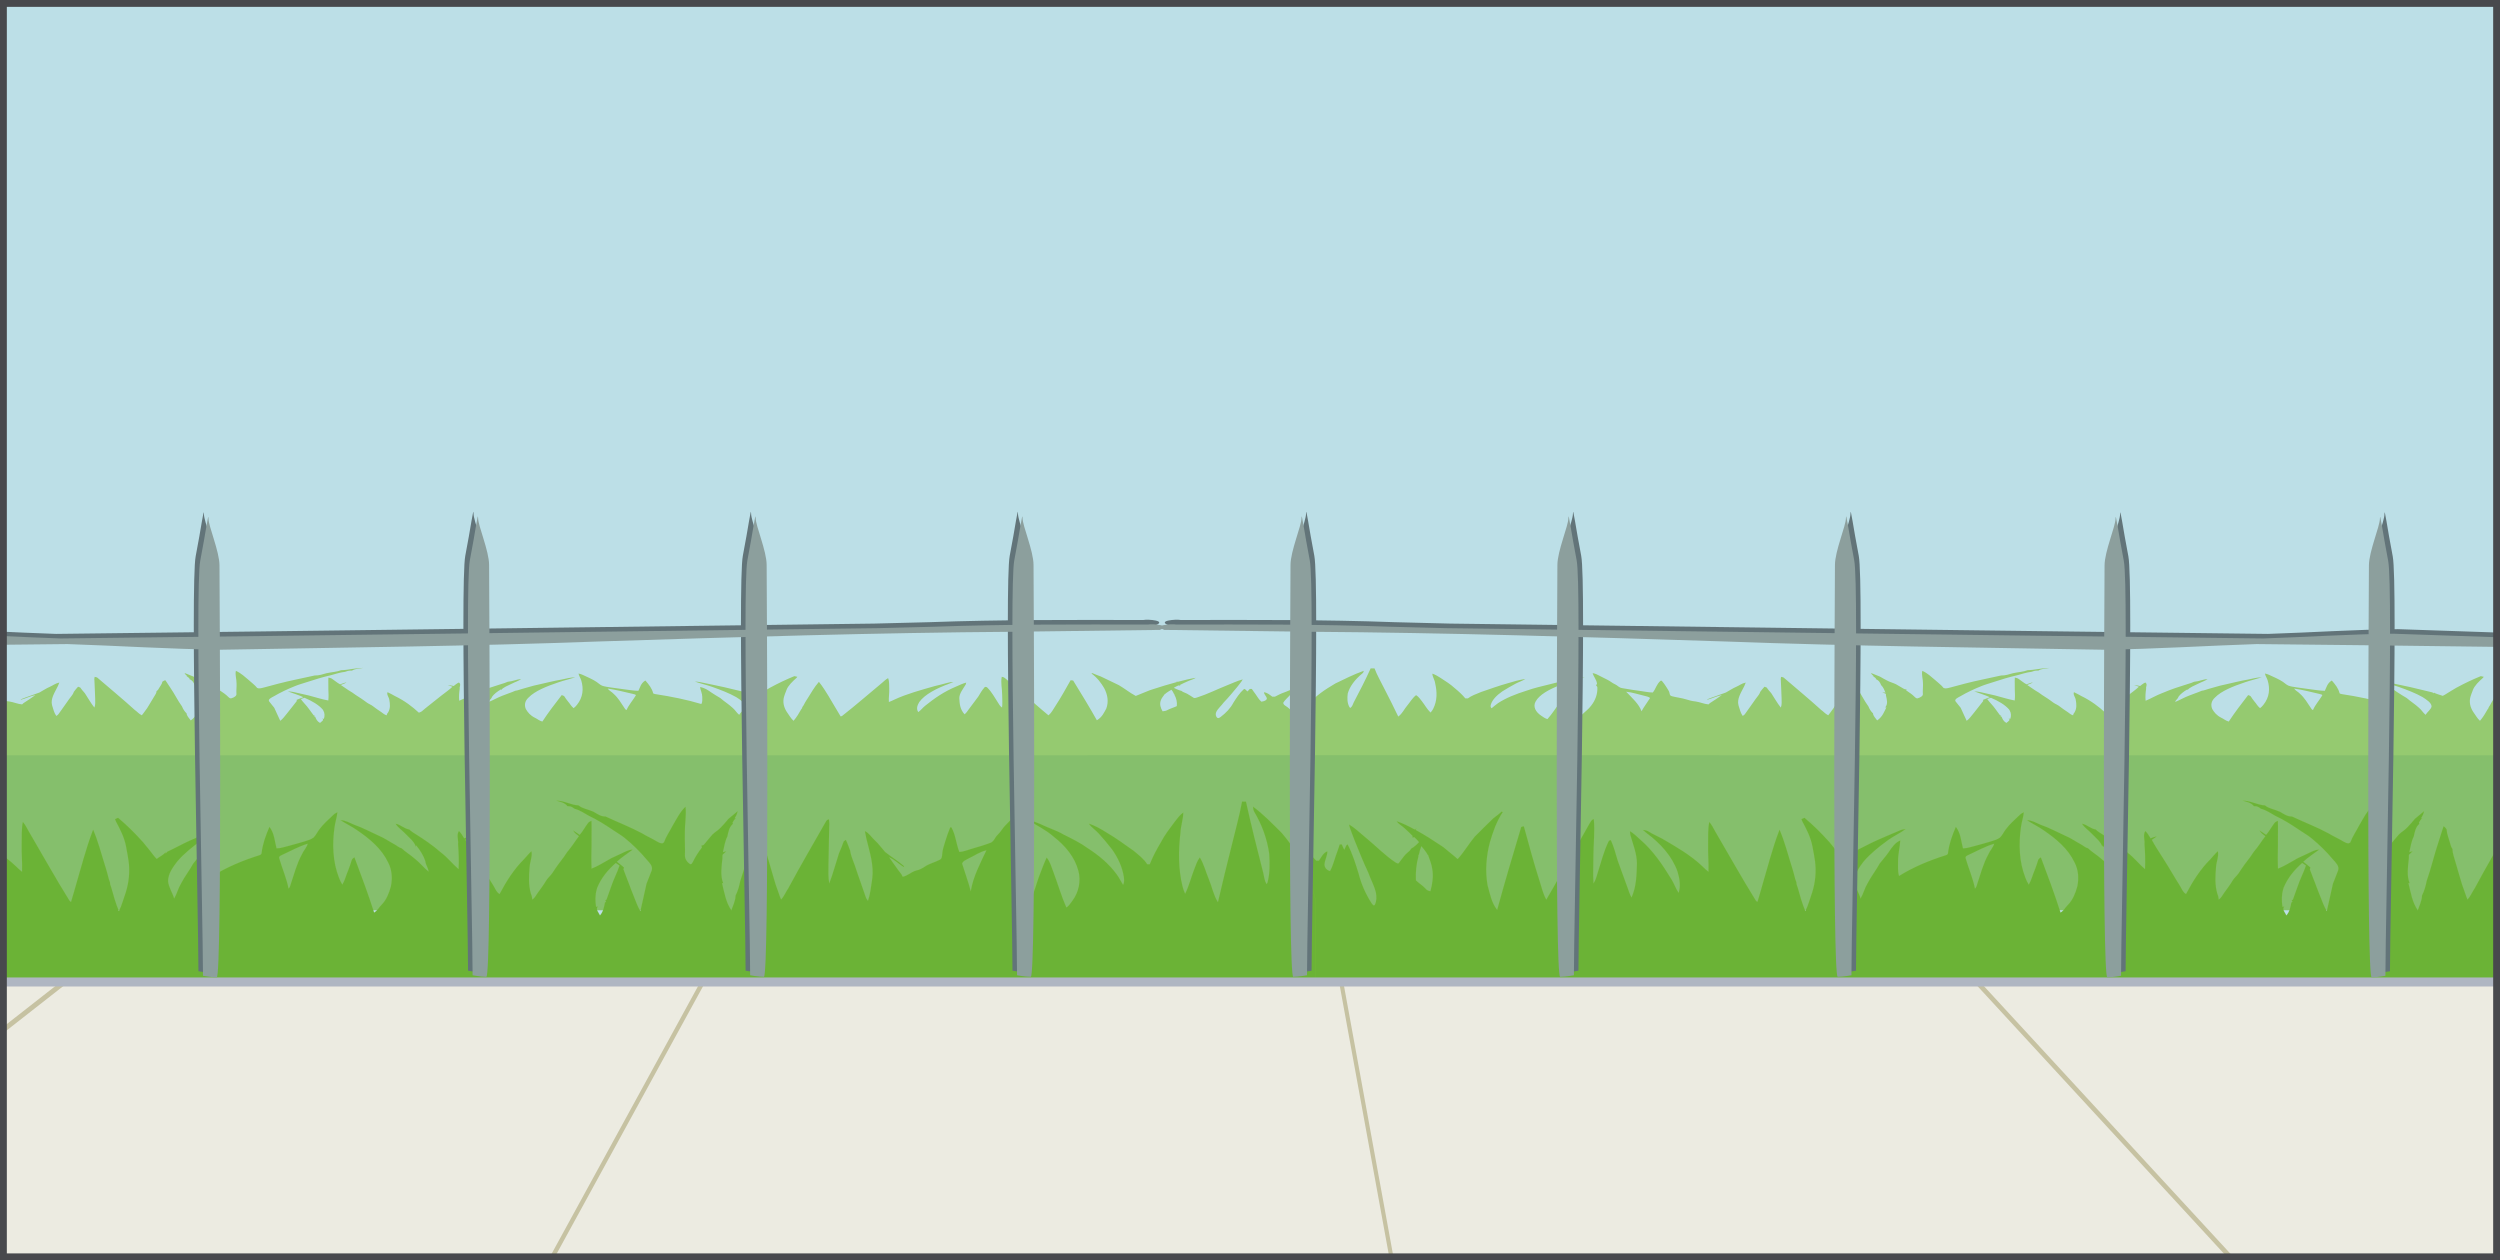 <?xml version="1.0" encoding="UTF-8" standalone="no"?>
<!-- Created with Inkscape (http://www.inkscape.org/) -->

<svg
     xmlns:dc="http://purl.org/dc/elements/1.1/"
     xmlns:cc="http://creativecommons.org/ns#"
     xmlns:rdf="http://www.w3.org/1999/02/22-rdf-syntax-ns#"
     xmlns:svg="http://www.w3.org/2000/svg"
     xmlns="http://www.w3.org/2000/svg"
     xmlns:xlink="http://www.w3.org/1999/xlink"
     xmlns:sodipodi="http://sodipodi.sourceforge.net/DTD/sodipodi-0.dtd"
     xmlns:inkscape="http://www.inkscape.org/namespaces/inkscape"
     width="1097"
     height="553"
     id="svg2"
     version="1.1"
     inkscape:version="0.48.3.1 r9886"
     sodipodi:docname="park-view.svg">
    <rect width="100%" height="100%" fill="#333333" stroke="none"/>
    <defs
         id="defs4">
        <linearGradient
             inkscape:collect="always"
             id="linearGradient3876">
            <stop
                 style="stop-color:#acac90;stop-opacity:1"
                 offset="0"
                 id="stop3878" />
            <stop
                 style="stop-color:#d8d8d2;stop-opacity:1"
                 offset="1"
                 id="stop3880" />
        </linearGradient>
        <linearGradient
             inkscape:collect="always"
             xlink:href="#linearGradient3876"
             id="linearGradient3882"
             x1="339.971"
             y1="795.488"
             x2="339.971"
             y2="692.04"
             gradientUnits="userSpaceOnUse" />
        <linearGradient
             inkscape:collect="always"
             id="linearGradient3876-9">
            <stop
                 style="stop-color:#acac90;stop-opacity:1"
                 offset="0"
                 id="stop3878-2" />
            <stop
                 style="stop-color:#d8d8d2;stop-opacity:1"
                 offset="1"
                 id="stop3880-1" />
        </linearGradient>
        <linearGradient
             inkscape:collect="always"
             xlink:href="#linearGradient3876-9"
             id="linearGradient5920-3"
             gradientUnits="userSpaceOnUse"
             x1="339.971"
             y1="795.488"
             x2="339.971"
             y2="692.04"
             gradientTransform="matrix(0.8,0,0,1.74,-161.977,-591.787)" />
        <linearGradient
             inkscape:collect="always"
             id="linearGradient3876-4">
            <stop
                 style="stop-color:#acac90;stop-opacity:1"
                 offset="0"
                 id="stop3878-1" />
            <stop
                 style="stop-color:#d8d8d2;stop-opacity:1"
                 offset="1"
                 id="stop3880-9" />
        </linearGradient>
        <linearGradient
             inkscape:collect="always"
             xlink:href="#linearGradient3876-4"
             id="linearGradient6360-9"
             gradientUnits="userSpaceOnUse"
             gradientTransform="matrix(0.8,0,0,1.74,1393.023,-655.12)"
             x1="339.971"
             y1="795.488"
             x2="339.971"
             y2="692.04" />
        <linearGradient
             inkscape:collect="always"
             id="linearGradient3876-4-7">
            <stop
                 style="stop-color:#acac90;stop-opacity:1"
                 offset="0"
                 id="stop3878-1-9" />
            <stop
                 style="stop-color:#d8d8d2;stop-opacity:1"
                 offset="1"
                 id="stop3880-9-3" />
        </linearGradient>
        <linearGradient
             inkscape:collect="always"
             xlink:href="#linearGradient3876-4-7"
             id="linearGradient4850"
             gradientUnits="userSpaceOnUse"
             gradientTransform="matrix(-0.609,0,0,1.019,504.139,-870.474)"
             x1="339.971"
             y1="795.488"
             x2="339.971"
             y2="692.04" />
        <linearGradient
             inkscape:collect="always"
             xlink:href="#linearGradient3876-4-7"
             id="linearGradient4853"
             gradientUnits="userSpaceOnUse"
             gradientTransform="matrix(-0.609,0,0,1.019,504.139,-870.474)"
             x1="339.971"
             y1="795.488"
             x2="339.971"
             y2="692.04" />
        <linearGradient
             inkscape:collect="always"
             xlink:href="#linearGradient3876-4-7"
             id="linearGradient4856"
             gradientUnits="userSpaceOnUse"
             gradientTransform="matrix(-0.609,0,0,1.019,504.139,-870.474)"
             x1="339.971"
             y1="795.488"
             x2="339.971"
             y2="692.04" />
        <linearGradient
             inkscape:collect="always"
             xlink:href="#linearGradient3876-4-7"
             id="linearGradient4859"
             gradientUnits="userSpaceOnUse"
             gradientTransform="matrix(-0.609,0,0,1.019,504.139,-870.474)"
             x1="339.971"
             y1="795.488"
             x2="339.971"
             y2="692.04" />
        <linearGradient
             inkscape:collect="always"
             xlink:href="#linearGradient3876-4-7"
             id="linearGradient4864"
             gradientUnits="userSpaceOnUse"
             gradientTransform="matrix(-1.04,0,0,1.74,1037.526,-650.415)"
             x1="339.971"
             y1="795.488"
             x2="339.971"
             y2="692.04" />
        <linearGradient
             inkscape:collect="always"
             xlink:href="#linearGradient3876-4-7"
             id="linearGradient4866"
             gradientUnits="userSpaceOnUse"
             gradientTransform="matrix(-1.04,0,0,1.74,1037.526,-650.415)"
             x1="339.971"
             y1="795.488"
             x2="339.971"
             y2="692.04" />
        <linearGradient
             inkscape:collect="always"
             xlink:href="#linearGradient3876-4-7"
             id="linearGradient4868"
             gradientUnits="userSpaceOnUse"
             gradientTransform="matrix(-1.04,0,0,1.74,1037.526,-650.415)"
             x1="339.971"
             y1="795.488"
             x2="339.971"
             y2="692.04" />
        <linearGradient
             inkscape:collect="always"
             xlink:href="#linearGradient3876-4-7"
             id="linearGradient4870"
             gradientUnits="userSpaceOnUse"
             gradientTransform="matrix(-1.04,0,0,1.74,1037.526,-650.415)"
             x1="339.971"
             y1="795.488"
             x2="339.971"
             y2="692.04" />
    </defs>
    <sodipodi:namedview
         id="base"
         pagecolor="#ffffff"
         bordercolor="#666666"
         borderopacity="1.0"
         inkscape:pageopacity="0.0"
         inkscape:pageshadow="2"
         inkscape:zoom="0.2"
         inkscape:cx="446.46942"
         inkscape:cy="-284.18405"
         inkscape:document-units="px"
         inkscape:current-layer="layer1"
         showgrid="false"
         showborder="true"
         inkscape:snap-grids="true"
         showguides="false"
         inkscape:window-width="1920"
         inkscape:window-height="1124"
         inkscape:window-x="0"
         inkscape:window-y="24"
         inkscape:window-maximized="1"
         fit-margin-top="0"
         fit-margin-left="0"
         fit-margin-right="0"
         fit-margin-bottom="0"
         borderlayer="true">
        <inkscape:grid
             type="xygrid"
             id="grid3757"
             empspacing="5"
             visible="true"
             enabled="true"
             snapvisiblegridlinesonly="true"
             originx="274.33px"
             originy="-1065.435px" />
    </sodipodi:namedview>
    <g
         inkscape:label="Layer 1"
         inkscape:groupmode="layer"
         id="layer1"
         transform="translate(274.33,566.072)">
        <rect
             y="-134.016"
             x="-455.199"
             height="120.71"
             width="1462.801"
             id="use4223-3"
             style="fill:#ecebe1;fill-opacity:1;fill-rule:evenodd;stroke:none" />
        <path
             style="opacity:0;fill:url(#linearGradient4859);fill-opacity:1;stroke:#c5a990;stroke-width:1.757;stroke-linecap:butt;stroke-linejoin:miter;stroke-miterlimit:4;stroke-opacity:1;stroke-dasharray:none"
             d="M 686.764,-52.999 -165.489,-562.417"
             id="path3782-2-2"
             inkscape:connector-curvature="0"
             sodipodi:nodetypes="cc" />
        <path
             style="opacity:0;fill:url(#linearGradient4856);fill-opacity:1;stroke:#c5a990;stroke-width:1.757;stroke-linecap:butt;stroke-linejoin:miter;stroke-miterlimit:4;stroke-opacity:1;stroke-dasharray:none"
             d="M 565.014,-562.417 -49.826,-52.999"
             id="path3784-51-8"
             inkscape:connector-curvature="0" />
        <path
             style="opacity:0;fill:url(#linearGradient4853);fill-opacity:1;stroke:#c5a990;stroke-width:1.757;stroke-linecap:butt;stroke-linejoin:miter;stroke-miterlimit:4;stroke-opacity:1;stroke-dasharray:none"
             d="M 321.513,-562.417 199.763,-52.999"
             id="path3790-1-7"
             inkscape:connector-curvature="0" />
        <path
             style="opacity:0;fill:url(#linearGradient4850);fill-opacity:1;stroke:#c5a990;stroke-width:1.757;stroke-linecap:butt;stroke-linejoin:miter;stroke-miterlimit:4;stroke-opacity:1;stroke-dasharray:none"
             d="M 78.012,-562.417 443.264,-52.999"
             id="path3788-0-0-3"
             inkscape:connector-curvature="0" />
        <g
             id="g4272-4"
             style="stroke:#c6c2a2;stroke-width:0.671;stroke-opacity:1"
             transform="matrix(0.893,0,0,1.17,-310.994,-882.556)">
            <path
                 sodipodi:nodetypes="cc"
                 inkscape:connector-curvature="0"
                 id="path3780-5-6"
                 d="m 1349.42,-124.304 -1455.506,870"
                 style="fill:url(#linearGradient4864);fill-opacity:1;stroke:#c6c2a2;stroke-width:2.012;stroke-linecap:butt;stroke-linejoin:miter;stroke-miterlimit:4;stroke-opacity:1;stroke-dasharray:none" />
            <path
                 inkscape:connector-curvature="0"
                 id="path3788-3-7"
                 d="m 933.561,-124.304 -623.788,870"
                 style="fill:url(#linearGradient4866);fill-opacity:1;stroke:#c6c2a2;stroke-width:2.012;stroke-linecap:butt;stroke-linejoin:miter;stroke-miterlimit:4;stroke-opacity:1;stroke-dasharray:none" />
            <path
                 inkscape:connector-curvature="0"
                 id="path3790-2-96-0"
                 d="m 517.702,-124.304 207.929,870"
                 style="fill:url(#linearGradient4868);fill-opacity:1;stroke:#c6c2a2;stroke-width:2.012;stroke-linecap:butt;stroke-linejoin:miter;stroke-miterlimit:4;stroke-opacity:1;stroke-dasharray:none" />
            <path
                 inkscape:connector-curvature="0"
                 id="path3784-5-3-8"
                 d="m 91.446,-124.304 1050.044,870"
                 style="fill:url(#linearGradient4870);fill-opacity:1;stroke:#c6c2a2;stroke-width:2.012;stroke-linecap:butt;stroke-linejoin:miter;stroke-miterlimit:4;stroke-opacity:1;stroke-dasharray:none" />
        </g>
        <rect
             style="fill:#bcdfe7;fill-opacity:1;fill-rule:evenodd;stroke:none"
             id="rect4143-9-7"
             width="1476.192"
             height="481.16"
             x="-461.429"
             y="-615.087" />
        <rect
             y="-243.246"
             x="292.158"
             height="76.599"
             width="748.154"
             id="rect4318"
             style="fill:#85bf6c;fill-opacity:1;fill-rule:evenodd;stroke:none" />
        <rect
             style="fill:#85bf6c;fill-opacity:1;fill-rule:evenodd;stroke:none"
             id="rect4143-9-9-3"
             width="748.154"
             height="76.599"
             x="-447.842"
             y="-243.246" />
        <g
             id="g4891"
             transform="translate(0,8)">
            <path
                 inkscape:connector-curvature="0"
                 style="fill:#95ca70;fill-opacity:1;stroke:#8cc63e;stroke-width:0.017"
                 d="m 625.074,-280.986 c -1.743,0.227 -3.792,0.412 -4.931,1.165 -0.119,0 -0.37,0.007 -0.493,0.007 -0.981,-0.022 -1.802,0.246 -2.537,0.533 -2.259,0.272 -4.224,0.932 -6.229,1.487 -3.637,0.833 -7.057,1.88 -10.378,2.979 -1.736,0.597 -3.639,1.076 -5.267,1.75 -3.394,1.348 -6.527,2.85 -9.332,4.489 -1.108,0.605 -2.692,1.317 -2.177,2.218 0.693,0.961 1.569,1.891 2.285,2.85 0.827,1.916 1.787,3.822 2.634,5.736 1.216,-0.92 1.88,-1.973 2.742,-2.973 0.808,-0.983 1.606,-1.963 2.345,-2.956 0.75,-0.957 1.548,-1.905 2.249,-2.868 -0.054,-0.077 -0.171,-0.228 -0.228,-0.304 l 0.084,-0.105 c 0.924,-0.427 1.978,-0.777 2.97,-1.159 -2.086,-0.976 -4.569,-1.704 -6.855,-2.558 1.839,0.021 3.431,0.491 5.051,0.854 1.339,0.316 2.713,0.591 4.041,0.913 0.262,0.064 0.511,0.132 0.758,0.205 2.625,0.687 5.131,1.508 7.925,2.025 0.165,-1.624 0.109,-3.253 0.024,-4.875 -0.005,-0.094 0,-0.277 0,-0.369 0.042,-1.605 -0.091,-3.208 0.024,-4.811 0.562,0.135 1.201,0.245 1.551,0.515 1.235,0.8 2.17,1.697 3.548,2.446 0.931,-0.318 1.871,-0.625 2.814,-0.931 -0.546,0.524 -1.559,0.861 -2.501,1.206 1.562,0.983 2.871,2.059 4.534,3.008 0.115,0.069 0.342,0.206 0.457,0.275 1.07,0.762 2.111,1.534 3.319,2.247 0.2,0.122 0.401,0.245 0.589,0.375 0.927,0.605 1.748,1.247 2.622,1.873 0.816,0.586 2.03,1.019 2.742,1.645 1.027,0.862 2.314,1.642 3.487,2.458 0.747,0.498 1.281,1.097 2.381,1.446 0.085,-0.245 0.155,-0.486 0.228,-0.726 0.138,-0.182 0.274,-0.362 0.409,-0.538 1.078,-1.792 0.864,-3.701 0.541,-5.542 -0.123,-1.127 -1.263,-2.217 -0.794,-3.354 1.185,0.498 2.125,1.106 3.187,1.662 4.379,2.118 7.708,4.687 10.571,7.333 1.154,-0.311 1.685,-0.914 2.297,-1.446 0.112,-0.094 0.333,-0.287 0.445,-0.38 2.417,-1.841 4.599,-3.746 7.023,-5.583 l 0.289,-0.222 c 1.574,-1.251 3.348,-2.45 4.702,-3.763 -0.697,-0.234 -1.396,-0.476 -2.105,-0.702 0.92,0.051 1.799,0.205 2.634,0.392 0.67,-0.541 1.342,-1.095 2.273,-1.539 0.985,0.708 0.398,1.564 0.325,2.347 0.015,0.086 0.033,0.259 0.048,0.345 -0.273,1.768 -0.417,3.546 -0.229,5.32 2.559,-1.066 4.665,-2.376 7.324,-3.389 0.127,-0.051 0.39,-0.148 0.517,-0.199 3.321,-1.421 6.982,-2.629 10.715,-3.775 0.966,-0.281 1.933,-0.582 2.73,-0.972 2.159,-0.163 3.754,-1.011 5.905,-1.217 -0.951,0.82 -2.676,1.312 -3.969,1.99 -1.724,0.897 -3.952,1.646 -4.798,2.856 l -0.096,-0.293 c -1.674,0.985 -3.137,2.107 -3.969,3.324 -0.104,0.783 -1.283,1.402 -1.383,2.189 2.174,-0.858 3.885,-1.958 6.121,-2.78 1.763,-0.753 3.811,-1.332 5.508,-2.119 1.174,-0.122 2.031,-0.565 3.067,-0.825 2.328,-0.603 4.48,-1.372 6.939,-1.849 3.456,-0.757 6.784,-1.654 10.378,-2.253 1.94,-0.395 3.81,-0.953 5.977,-0.977 -2.382,0.775 -5.004,1.357 -7.336,2.171 -5.268,1.753 -10.434,3.844 -13.204,6.713 -1.682,1.539 -1.917,3.371 -1.179,5.057 0.8,1.384 1.888,2.79 4.005,3.833 1.128,0.526 1.834,1.266 3.235,1.645 2.559,-3.922 5.528,-7.775 8.502,-11.623 0.493,0.174 1.056,0.35 1.203,0.661 0.489,0.71 0.904,1.435 1.527,2.125 0.885,0.976 1.346,2.034 2.489,2.956 0.589,-0.463 1.094,-0.946 1.467,-1.457 2.701,-3.356 2.94,-7.065 1.912,-10.599 -0.277,-1.064 -1.058,-2.079 -1.239,-3.149 0.604,0.144 1.215,0.3 1.696,0.533 2.155,1.008 4.463,1.954 6.217,3.143 0.824,0.541 1.394,1.19 2.417,1.656 1.104,0.399 2.463,0.574 3.752,0.778 2.163,0.296 4.3,0.637 6.482,0.895 1.901,0.215 3.742,0.572 5.712,0.585 0.812,-1.526 0.992,-3.247 3.067,-4.524 1.551,1.747 2.933,3.562 3.379,5.466 -0.011,0.277 0.494,0.436 0.986,0.503 7.035,1.071 13.903,2.461 20.179,4.354 0.635,-1.023 0.382,-2.1 0.421,-3.149 0.008,-1.453 -0.781,-2.864 -0.962,-4.308 2.209,0.421 3.525,1.413 4.822,2.318 1.231,0.882 2.702,1.677 4.053,2.511 1.616,1.442 3.728,2.734 5.279,4.196 1.251,1.002 1.782,2.167 2.994,3.178 0.712,-1.249 2.387,-2.345 2.634,-3.652 -0.031,-1.594 -2.067,-2.922 -3.957,-4.138 -3.013,-1.714 -6.693,-3.116 -10.414,-4.448 -2.455,-0.882 -5.288,-1.475 -7.721,-2.37 0.816,0.054 1.639,0.108 2.393,0.275 3.49,0.734 7.035,1.416 10.487,2.195 3.217,0.715 6.303,1.561 9.512,2.283 0.254,0.131 0.516,0.263 0.77,0.398 l -0.024,-0.281 c 1.039,0.616 2.602,0.922 3.86,1.41 1.447,-0.699 2.501,-1.556 3.848,-2.294 0.231,-0.135 0.454,-0.267 0.673,-0.398 0.462,-0.292 0.915,-0.585 1.419,-0.854 0.127,-0.066 0.382,-0.194 0.505,-0.258 3.19,-1.727 6.59,-3.357 10.246,-4.846 0.439,0.096 0.88,0.193 1.311,0.293 -0.088,0.114 -0.272,0.336 -0.361,0.451 -1.866,1.684 -3.69,3.419 -4.413,5.32 -0.054,0.144 -0.099,0.295 -0.156,0.445 -0.339,0.856 -0.691,1.71 -0.926,2.575 -0.608,2.202 -0.16,4.454 1.191,6.572 0.046,0.069 0.146,0.208 0.192,0.275 0.92,1.229 1.524,2.516 2.802,3.675 1.401,-1.627 2.389,-3.329 3.343,-5.027 0.273,-0.307 0.508,-0.623 0.481,-0.96 0.446,-0.526 0.729,-1.078 0.998,-1.627 0.104,-0.184 0.201,-0.368 0.301,-0.544 0.204,-0.341 0.409,-0.677 0.613,-1.012 0.119,-0.187 0.241,-0.368 0.361,-0.55 1.585,-2.474 2.93,-4.998 5.027,-7.386 1.666,2.064 2.965,4.193 4.281,6.315 0.054,0.092 0.151,0.277 0.204,0.369 1.724,2.768 3.211,5.568 4.955,8.334 0.035,0.346 0.66,-0.025 0.806,-0.117 6.103,-4.761 11.68,-9.683 17.534,-14.52 0.754,-0.7 1.531,-1.399 2.574,-2.007 0.627,1.534 0.424,3.102 0.505,4.659 0.096,1.94 -0.306,3.881 -0.156,5.823 0.912,-0.345 1.753,-0.727 2.562,-1.124 5.161,-2.407 11.435,-4.127 17.558,-5.87 1.843,-0.487 3.798,-0.868 5.568,-1.416 0.781,-0.258 1.714,-0.347 2.634,-0.386 -0.6,0.257 -1.221,0.512 -1.852,0.755 -5.657,2.069 -10.766,4.738 -13.132,8.041 -0.866,1.418 -1.419,2.983 -0.457,4.425 1.297,-0.906 1.963,-1.976 3.187,-2.903 3.802,-3.045 7.991,-6.055 13.613,-8.381 1.339,-0.599 2.64,-1.229 4.245,-1.662 -0.027,0.268 -0.092,0.534 -0.192,0.802 -1.166,1.966 -2.823,3.922 -2.838,5.999 0.135,2.407 0.259,4.89 2.333,7.123 0.773,-0.693 1.311,-1.436 1.804,-2.183 1.401,-1.858 2.745,-3.725 4.173,-5.578 0.858,-1.39 1.606,-2.806 2.814,-4.132 0.208,-0.333 1.048,-0.044 1.179,0.164 2.055,2.081 3.187,4.33 4.63,6.52 0.485,0.77 0.87,1.575 1.828,2.247 0.281,-1.886 0.025,-3.777 0.048,-5.665 0,-2.616 -0.704,-5.239 -0.18,-7.848 0.97,0.092 1.364,0.6 1.876,0.954 2.752,2.397 5.518,4.791 8.358,7.164 3.487,2.92 6.715,5.907 10.282,8.802 1.428,-1.236 2.057,-2.637 2.946,-3.974 2.478,-3.776 4.599,-7.604 6.747,-11.424 0.516,0.047 1.252,0.013 1.275,0.363 3.521,5.721 7.029,11.444 10.258,17.207 2.413,-1.483 3.148,-3.416 4.149,-5.203 1.081,-2.976 0.584,-6.064 -0.986,-8.978 -1.324,-2.229 -2.917,-4.447 -5.58,-6.391 0.119,-0.026 0.362,-0.079 0.481,-0.105 1.124,0.526 2.412,0.962 3.632,1.434 2.655,1.264 5.32,2.522 7.925,3.81 2.632,1.523 4.673,3.278 7.444,4.741 1.951,-0.856 4.059,-1.613 6.037,-2.452 0.335,-0.122 0.676,-0.233 1.022,-0.339 3.583,-1.172 7.217,-2.303 11.004,-3.313 -0.058,-0.103 -0.171,-0.313 -0.228,-0.416 0.092,0.077 0.292,0.233 0.385,0.31 0.127,-0.011 0.378,-0.04 0.505,-0.053 2.451,-0.644 4.949,-1.259 7.6,-1.691 -0.862,0.646 -2.351,0.974 -3.463,1.498 -1.147,0.521 -2.321,1.026 -3.391,1.586 0.007,0.09 0.008,0.269 0.012,0.357 -0.242,-0.041 -0.475,-0.076 -0.722,-0.111 -0.754,0.32 -1.449,0.677 -2.08,1.059 0.72,0.376 1.467,0.746 2.333,1.048 0.343,0.109 0.696,0.202 1.046,0.31 0.412,0.39 1.119,0.671 1.804,0.942 0.154,0.069 0.459,0.206 0.613,0.275 1.058,0.566 1.913,1.207 2.898,1.803 0.423,0.258 1.001,-0.004 1.443,-0.105 4.668,-1.5 8.538,-3.493 12.856,-5.209 2.405,-0.925 4.554,-2.03 7.252,-2.762 -0.546,1.135 -1.611,2.188 -2.381,3.289 -1.909,2.281 -3.758,4.574 -5.929,6.801 -1.02,1.436 -2.646,2.768 -3.331,4.261 -0.312,0.837 -0.33,1.765 0.505,2.54 0.508,0.307 1.012,-0.132 1.335,-0.316 2.567,-1.927 4.517,-4.063 5.664,-6.292 1.351,-2.079 2.611,-4.191 4.762,-6.116 0.8,0.236 0.941,0.761 1.407,1.135 0.404,-0.358 0.75,-0.73 1.058,-1.106 0.3,-0.007 0.602,-0.011 0.902,-0.011 0.493,0.773 1.089,1.532 1.635,2.3 0.797,1.107 1.372,2.263 2.55,3.295 1.316,-0.159 2.367,-0.666 2.405,-1.352 -0.058,-0.966 -1.3,-1.816 -1.227,-2.798 1.801,0.335 2.581,1.255 3.632,1.966 0.389,-0.004 0.766,-0.007 1.155,-0.007 1.308,-0.674 2.595,-1.374 4.173,-1.902 1.451,-0.493 2.576,-1.251 4.378,-1.451 -0.835,2.043 -3.38,3.782 -4.738,5.736 -0.408,0.541 0.036,1.113 0.698,1.557 2.867,1.798 4.195,4.009 5.4,6.169 0.127,0.367 0.324,0.725 0.505,1.089 0.146,0.388 0.333,0.777 0.529,1.165 l 0,6.537 c -0.489,2.253 -0.11,4.529 -0.445,6.789 -82.85,0.021 -165.709,0.013 -248.563,0.017 -163.29,-0.007 -326.572,-6.3e-4 -489.862,-0.017 l 0,-17.611 c 0.816,-1.631 1.473,-3.289 2.874,-4.834 2.521,-3.365 6.893,-6.308 11.557,-9.042 4.002,-1.927 7.914,-3.927 12.459,-5.554 -0.088,0.395 -0.16,0.812 -0.625,1.159 -3.279,2.695 -5.532,5.695 -6.398,8.802 -0.239,1.987 -0.313,4.024 0.734,5.964 0.088,0.137 0.237,0.254 0.445,0.357 0.874,-0.715 1.038,-1.555 1.407,-2.347 2.641,-4.98 5.19,-9.975 7.468,-14.994 l 1.696,0 c 1.143,3.08 2.936,6.092 4.426,9.136 2.09,3.991 4.046,8.002 5.989,12.01 1.928,-1.463 2.538,-3.215 3.908,-4.799 1.301,-1.536 2.13,-3.181 3.908,-4.612 1.212,0.775 1.782,1.725 2.513,2.616 1.308,1.671 2.193,3.422 3.836,5.027 0.5,-0.523 0.874,-1.065 1.154,-1.621 1.851,-3.671 1.736,-7.508 0.866,-11.243 -0.142,-1.423 -1.2,-2.787 -1.227,-4.214 1.474,0.489 2.503,1.214 3.608,1.879 2.159,1.41 4.387,2.8 6.061,4.366 1.828,1.485 3.502,3.026 4.822,4.635 0.381,-0.009 0.745,-0.013 1.106,-0.017 1.455,-1.135 3.678,-1.941 5.748,-2.786 3.887,-1.317 7.667,-2.711 11.773,-3.863 2.417,-0.755 4.96,-1.443 7.685,-1.89 -1.128,0.828 -2.914,1.342 -4.257,2.078 -2.032,1.079 -3.961,2.206 -5.808,3.365 -2.498,1.727 -4.428,3.695 -5.063,5.8 -0.142,0.549 -0.256,1.135 0.325,1.639 0.939,-0.73 1.711,-1.512 2.754,-2.206 3.36,-2.244 7.824,-4.042 12.603,-5.531 3.194,-1.135 6.769,-1.975 10.294,-2.827 1.759,-0.502 3.619,-0.908 5.52,-1.252 3.24,-0.603 6.285,-1.506 9.741,-1.791 -3.648,1.15 -7.645,2.059 -10.919,3.476 -4.837,1.826 -9.097,4.229 -10.679,7.164 -1.204,2.146 -0.155,4.522 2.562,6.297 0.816,0.493 1.452,1.098 2.622,1.416 2.174,-2.388 3.639,-4.911 5.532,-7.351 0.866,-1.075 1.424,-2.246 2.994,-3.143 0.874,0.935 1.634,1.889 2.381,2.85 1.616,1.873 2.534,3.866 4.185,5.736 1.378,-1.302 3.044,-2.533 4.041,-3.921 2.032,-2.556 2.878,-5.307 2.778,-8.041 -0.019,-0.35 -0.343,-0.671 -0.589,-0.989 0.262,-0.283 0.508,-0.579 0.397,-0.89 -0.196,-1.517 -1.51,-2.932 -1.876,-4.436 1.32,0.229 2.211,0.761 3.139,1.241 1.108,0.581 2.252,1.147 3.391,1.715 1.243,0.596 2.006,1.389 3.307,1.961 1.166,0.506 1.529,1.403 3.103,1.68 2.675,0.493 5.414,0.895 8.166,1.27 1.759,0.232 3.444,0.622 5.291,0.65 1.362,-1.686 1.568,-3.562 3.403,-5.156 0.127,-0.004 0.39,-0.007 0.517,-0.011 0.8,0.908 1.44,1.848 2.044,2.792 0.496,0.927 1.326,1.826 1.407,2.798 0.119,0.433 0.081,1.008 1.058,1.217 2.051,0.541 4.395,0.78 6.35,1.416 1.22,0.397 2.526,0.739 3.981,0.872 2.036,0.292 3.602,1.102 5.688,1.293 0.196,-0.189 0.389,-0.37 0.589,-0.55 1.866,-1.141 3.539,-2.357 5.267,-3.547 -2.417,0.502 -4.224,1.479 -6.518,2.089 l 0.241,-0.281 c 2.551,-1.062 5.425,-1.913 8.045,-2.932 1.512,-0.82 2.801,-1.742 4.498,-2.482 1.443,-0.611 2.393,-1.508 4.209,-1.885 -0.154,0.483 -0.355,0.966 -0.589,1.446 -0.066,0.142 -0.136,0.287 -0.216,0.433 -1.312,2.615 -3.101,5.303 -2.393,8.024 0.031,0.105 0.089,0.315 0.12,0.421 0.47,1.446 0.762,2.928 1.744,4.319 0.408,-0.245 0.797,-0.502 0.974,-0.802 1.478,-2.197 3.199,-4.352 4.642,-6.555 0.604,-0.903 1.488,-1.761 1.888,-2.692 0.046,-0.125 0.134,-0.374 0.18,-0.497 0.627,-0.76 1.126,-1.544 1.876,-2.277 0.235,0.084 0.703,0.253 0.938,0.339 0.077,0.103 0.232,0.313 0.313,0.416 0.331,0.485 0.731,0.958 1.155,1.428 0.2,0.219 0.4,0.435 0.565,0.661 1.408,2.105 2.542,4.249 4.185,6.315 0.535,-1.302 0.337,-2.63 0.349,-3.945 -0.019,-2.701 -0.283,-5.401 -0.337,-8.1 -0.011,-0.118 -0.037,-0.35 -0.048,-0.468 0.027,-0.324 0.091,-0.641 0.156,-0.96 0.165,0.028 0.496,0.087 0.661,0.117 0.115,0.047 0.354,0.14 0.469,0.187 5.499,4.727 11.179,9.411 16.451,14.198 1.101,0.766 1.756,1.681 3.115,2.359 0.75,-0.848 1.259,-1.735 1.936,-2.593 0.154,-0.191 0.298,-0.38 0.421,-0.568 0.92,-1.581 1.95,-3.141 2.85,-4.723 0.5,-0.905 1.274,-1.795 1.263,-2.745 0.593,-0.361 0.839,-0.806 1.058,-1.241 0.531,-0.955 1.368,-1.877 1.491,-2.874 0.316,-0.275 0.786,-0.476 1.263,-0.673 0.162,0.206 0.315,0.415 0.457,0.626 0.62,0.918 1.239,1.837 1.816,2.762 1.866,2.691 3.136,5.476 5.087,8.153 0.408,1.049 1.019,2.088 2.008,3.043 0.046,1.073 1.085,2.09 1.816,3.09 2.421,-1.68 3.036,-3.766 4.041,-5.712 -0.131,0.007 -0.386,0.017 -0.517,0.023 1.351,-1.641 0.699,-3.473 0.349,-5.18 -0.019,-0.262 -0.017,-0.524 -0.036,-0.778 -0.543,-0.247 -1.065,-0.504 -1.599,-0.755 0.473,0.06 0.941,0.121 1.407,0.181 -0.52,-1.111 -0.846,-2.271 -1.912,-3.295 -0.381,-0.946 -0.839,-2.007 -2.405,-2.663 0.046,-0.056 0.134,-0.172 0.18,-0.228 -0.346,-0.356 -0.77,-0.692 -1.455,-0.919 0.139,0 0.415,-0.004 0.553,-0.007 -0.073,-0.058 -0.216,-0.176 -0.289,-0.234 -0.512,-0.386 -0.835,-0.82 -1.046,-1.264 1.328,0.526 2.652,1.058 3.956,1.598 1.062,0.611 2.113,1.229 3.271,1.797 1.081,0.592 2.545,0.96 3.692,1.516 1.212,0.67 2.366,1.369 3.536,2.054 0.273,0.2 0.772,0.219 1.203,0.269 -0.062,0.125 -0.139,0.255 -0.216,0.386 1.462,0.953 2.849,1.937 3.884,3.02 0.281,0.206 0.552,0.594 1.203,0.486 1.378,-0.408 2.399,-1.153 2.249,-1.961 -0.119,-1.556 0.14,-3.108 0.048,-4.665 0.031,-1.815 -0.704,-3.622 -0.289,-5.437 2.409,1.101 3.854,2.579 5.52,3.945 1.262,1.189 2.866,2.302 3.812,3.564 0.169,0.049 0.508,0.144 0.673,0.193 0.877,0.011 1.634,-0.209 2.369,-0.404 2.055,-0.618 4.294,-1.07 6.338,-1.691 5.122,-1.347 10.585,-2.349 15.838,-3.558 1.974,0.051 3.567,-0.551 5.195,-0.995 l 0.241,-0.047 c 2.048,-0.459 4.452,-0.576 6.218,-1.288 3.356,-0.083 6.342,-1.028 9.717,-0.989 z m 107.259,9.054 c 0.473,0.841 1.821,1.457 2.525,2.247 2.159,1.923 3.302,4.056 4.714,6.122 0.296,0.356 0.349,0.808 1.034,1.053 0.904,-2.176 2.747,-4.232 4.029,-6.356 0.254,-0.397 -0.586,-0.573 -1.179,-0.702 -3.675,-0.817 -7.237,-1.803 -11.124,-2.364 z m 247.372,0.521 c -0.8,0.442 -1.556,0.91 -2.237,1.399 -0.127,0.111 -0.386,0.33 -0.517,0.439 l -0.12,-0.017 c -0.681,0.979 -1.571,1.941 -1.84,2.979 -0.55,1.56 -0.059,3.155 0.818,4.665 0.82,-0.06 1.574,-0.232 2.105,-0.544 1.216,-0.67 2.848,-1.109 4.137,-1.738 0.196,-1.687 -0.147,-3.39 -1.07,-5.022 0.007,-0.079 0.008,-0.235 0.012,-0.316 l -0.192,-0.023 c -0.219,-0.627 -0.629,-1.23 -1.094,-1.82 z m -540.491,0.866 c 2.686,2.77 5.742,5.541 6.747,8.597 1.047,-1.961 2.543,-3.879 3.74,-5.806 -0.404,-0.601 -1.822,-0.795 -2.838,-1.094 -2.536,-0.571 -4.874,-1.418 -7.648,-1.697 z m 160.064,2.657 c -0.543,0.174 -1.085,0.357 -1.623,0.544 1.001,1.461 2.523,2.825 3.524,4.29 0.681,0.95 1.358,1.902 2.093,2.844 0.139,0.052 0.415,0.162 0.553,0.217 -0.096,0.067 -0.28,0.2 -0.373,0.269 0.131,0.035 0.386,0.109 0.517,0.146 0.366,0.944 0.755,1.995 2.141,2.721 0.512,-0.562 2.09,-1.317 0.878,-1.873 0.204,0.017 0.614,0.048 0.818,0.065 0.377,-1.217 0.412,-2.474 -0.289,-3.664 -0.054,-0.094 -0.175,-0.281 -0.229,-0.375 -1.716,-2.034 -4.627,-3.753 -8.009,-5.185 z"
                 id="path4320" />
            <path
                 id="path369-2-1-2"
                 d="m -114.926,-280.986 c -1.743,0.227 -3.792,0.412 -4.931,1.165 -0.119,0 -0.37,0.007 -0.493,0.007 -0.981,-0.022 -1.802,0.246 -2.537,0.533 -2.259,0.272 -4.224,0.932 -6.229,1.487 -3.637,0.833 -7.057,1.88 -10.378,2.979 -1.736,0.597 -3.639,1.076 -5.267,1.75 -3.394,1.348 -6.527,2.85 -9.332,4.489 -1.108,0.605 -2.692,1.317 -2.177,2.218 0.693,0.961 1.569,1.891 2.285,2.85 0.827,1.916 1.787,3.822 2.634,5.736 1.216,-0.92 1.88,-1.973 2.742,-2.973 0.808,-0.983 1.606,-1.963 2.345,-2.956 0.75,-0.957 1.548,-1.905 2.249,-2.868 -0.054,-0.077 -0.171,-0.228 -0.228,-0.304 l 0.084,-0.105 c 0.924,-0.427 1.978,-0.777 2.97,-1.159 -2.086,-0.976 -4.569,-1.704 -6.855,-2.558 1.839,0.021 3.431,0.491 5.051,0.854 1.339,0.316 2.713,0.591 4.041,0.913 0.262,0.064 0.511,0.132 0.758,0.205 2.625,0.687 5.131,1.508 7.925,2.025 0.165,-1.624 0.109,-3.253 0.024,-4.875 -0.005,-0.094 0,-0.277 0,-0.369 0.042,-1.605 -0.091,-3.208 0.024,-4.811 0.562,0.135 1.201,0.245 1.551,0.515 1.235,0.8 2.17,1.697 3.548,2.446 0.931,-0.318 1.871,-0.625 2.814,-0.931 -0.546,0.524 -1.559,0.861 -2.501,1.206 1.562,0.983 2.871,2.059 4.534,3.008 0.115,0.069 0.342,0.206 0.457,0.275 1.07,0.762 2.111,1.534 3.319,2.247 0.2,0.122 0.401,0.245 0.589,0.375 0.927,0.605 1.748,1.247 2.622,1.873 0.816,0.586 2.03,1.019 2.742,1.645 1.027,0.862 2.314,1.642 3.487,2.458 0.747,0.498 1.281,1.097 2.381,1.446 0.085,-0.245 0.155,-0.486 0.228,-0.726 0.138,-0.182 0.274,-0.362 0.409,-0.538 1.078,-1.792 0.864,-3.701 0.541,-5.542 -0.123,-1.127 -1.263,-2.217 -0.794,-3.354 1.185,0.498 2.125,1.106 3.187,1.662 4.379,2.118 7.708,4.687 10.571,7.333 1.154,-0.311 1.685,-0.914 2.297,-1.446 0.112,-0.094 0.333,-0.287 0.445,-0.38 2.417,-1.841 4.599,-3.746 7.023,-5.583 l 0.289,-0.222 c 1.574,-1.251 3.348,-2.45 4.702,-3.763 -0.697,-0.234 -1.396,-0.476 -2.105,-0.702 0.92,0.051 1.799,0.205 2.634,0.392 0.67,-0.541 1.342,-1.095 2.273,-1.539 0.985,0.708 0.398,1.564 0.325,2.347 0.015,0.086 0.033,0.259 0.048,0.345 -0.273,1.768 -0.417,3.546 -0.229,5.32 2.559,-1.066 4.665,-2.376 7.324,-3.389 0.127,-0.051 0.39,-0.148 0.517,-0.199 3.321,-1.421 6.982,-2.629 10.715,-3.775 0.966,-0.281 1.933,-0.582 2.73,-0.972 2.159,-0.163 3.754,-1.011 5.905,-1.217 -0.951,0.82 -2.676,1.312 -3.969,1.99 -1.724,0.897 -3.952,1.646 -4.798,2.856 l -0.096,-0.293 c -1.674,0.985 -3.137,2.107 -3.969,3.324 -0.104,0.783 -1.283,1.402 -1.383,2.189 2.174,-0.858 3.885,-1.958 6.121,-2.78 1.763,-0.753 3.811,-1.332 5.508,-2.119 1.174,-0.122 2.031,-0.565 3.067,-0.825 2.328,-0.603 4.48,-1.372 6.939,-1.849 3.456,-0.757 6.784,-1.654 10.378,-2.253 1.94,-0.395 3.81,-0.953 5.977,-0.977 -2.382,0.775 -5.004,1.357 -7.336,2.171 -5.268,1.753 -10.434,3.844 -13.204,6.713 -1.682,1.539 -1.917,3.371 -1.179,5.057 0.8,1.384 1.888,2.79 4.005,3.833 1.128,0.526 1.834,1.266 3.235,1.645 2.559,-3.922 5.528,-7.775 8.502,-11.623 0.493,0.174 1.056,0.35 1.203,0.661 0.489,0.71 0.904,1.435 1.527,2.125 0.885,0.976 1.346,2.034 2.489,2.956 0.589,-0.463 1.094,-0.946 1.467,-1.457 2.701,-3.356 2.94,-7.065 1.912,-10.599 -0.277,-1.064 -1.058,-2.079 -1.239,-3.149 0.604,0.144 1.215,0.3 1.696,0.533 2.155,1.008 4.463,1.954 6.217,3.143 0.824,0.541 1.394,1.19 2.417,1.656 1.104,0.399 2.463,0.574 3.752,0.778 2.163,0.296 4.3,0.637 6.482,0.895 1.901,0.215 3.742,0.572 5.712,0.585 0.812,-1.526 0.992,-3.247 3.067,-4.524 1.551,1.747 2.933,3.562 3.379,5.466 -0.011,0.277 0.494,0.436 0.986,0.503 7.035,1.071 13.903,2.461 20.179,4.354 0.635,-1.023 0.382,-2.1 0.421,-3.149 0.008,-1.453 -0.781,-2.864 -0.962,-4.308 2.209,0.421 3.525,1.413 4.822,2.318 1.231,0.882 2.702,1.677 4.053,2.511 1.616,1.442 3.728,2.734 5.279,4.196 1.251,1.002 1.782,2.167 2.994,3.178 0.712,-1.249 2.387,-2.345 2.634,-3.652 -0.031,-1.594 -2.067,-2.922 -3.957,-4.138 -3.013,-1.714 -6.693,-3.116 -10.414,-4.448 -2.455,-0.882 -5.288,-1.475 -7.721,-2.37 0.816,0.054 1.639,0.108 2.393,0.275 3.49,0.734 7.035,1.416 10.487,2.195 3.217,0.715 6.303,1.561 9.512,2.283 0.254,0.131 0.516,0.263 0.77,0.398 l -0.024,-0.281 c 1.039,0.616 2.602,0.922 3.86,1.41 1.447,-0.699 2.501,-1.556 3.848,-2.294 0.231,-0.135 0.454,-0.267 0.673,-0.398 0.462,-0.292 0.915,-0.585 1.419,-0.854 0.127,-0.066 0.382,-0.194 0.505,-0.258 3.19,-1.727 6.59,-3.357 10.246,-4.846 0.439,0.096 0.88,0.193 1.311,0.293 -0.088,0.114 -0.272,0.336 -0.361,0.451 -1.866,1.684 -3.69,3.419 -4.413,5.32 -0.054,0.144 -0.099,0.295 -0.156,0.445 -0.339,0.856 -0.691,1.71 -0.926,2.575 -0.608,2.202 -0.16,4.454 1.191,6.572 0.046,0.069 0.146,0.208 0.192,0.275 0.92,1.229 1.524,2.516 2.802,3.675 1.401,-1.627 2.389,-3.329 3.343,-5.027 0.273,-0.307 0.508,-0.623 0.481,-0.96 0.446,-0.526 0.729,-1.078 0.998,-1.627 0.104,-0.184 0.201,-0.368 0.301,-0.544 0.204,-0.341 0.409,-0.677 0.613,-1.012 0.119,-0.187 0.241,-0.368 0.361,-0.55 1.585,-2.474 2.93,-4.998 5.027,-7.386 1.666,2.064 2.965,4.193 4.281,6.315 0.054,0.092 0.151,0.277 0.204,0.369 1.724,2.768 3.211,5.568 4.955,8.334 0.035,0.346 0.66,-0.025 0.806,-0.117 6.103,-4.761 11.68,-9.683 17.534,-14.52 0.754,-0.7 1.531,-1.399 2.574,-2.007 0.627,1.534 0.424,3.102 0.505,4.659 0.096,1.94 -0.306,3.881 -0.156,5.823 0.912,-0.345 1.753,-0.727 2.562,-1.124 5.161,-2.407 11.435,-4.127 17.558,-5.87 1.843,-0.487 3.798,-0.868 5.568,-1.416 0.781,-0.258 1.714,-0.347 2.634,-0.386 -0.6,0.257 -1.221,0.512 -1.852,0.755 -5.657,2.069 -10.766,4.738 -13.132,8.041 -0.866,1.418 -1.419,2.983 -0.457,4.425 1.297,-0.906 1.963,-1.976 3.187,-2.903 3.802,-3.045 7.991,-6.055 13.613,-8.381 1.339,-0.599 2.64,-1.229 4.245,-1.662 -0.027,0.268 -0.092,0.534 -0.192,0.802 -1.166,1.966 -2.823,3.922 -2.838,5.999 0.135,2.407 0.259,4.89 2.333,7.123 0.773,-0.693 1.311,-1.436 1.804,-2.183 1.401,-1.858 2.745,-3.725 4.173,-5.578 0.858,-1.39 1.606,-2.806 2.814,-4.132 0.208,-0.333 1.048,-0.044 1.179,0.164 2.055,2.081 3.187,4.33 4.63,6.52 0.485,0.77 0.87,1.575 1.828,2.247 0.281,-1.886 0.025,-3.777 0.048,-5.665 0,-2.616 -0.704,-5.239 -0.18,-7.848 0.97,0.092 1.364,0.6 1.876,0.954 2.752,2.397 5.518,4.791 8.358,7.164 3.487,2.92 6.715,5.907 10.282,8.802 1.428,-1.236 2.057,-2.637 2.946,-3.974 2.478,-3.776 4.599,-7.604 6.747,-11.424 0.516,0.047 1.252,0.013 1.275,0.363 3.521,5.721 7.029,11.444 10.258,17.207 2.413,-1.483 3.148,-3.416 4.149,-5.203 1.081,-2.976 0.584,-6.064 -0.986,-8.978 -1.324,-2.229 -2.917,-4.447 -5.58,-6.391 0.119,-0.026 0.362,-0.079 0.481,-0.105 1.124,0.526 2.412,0.962 3.632,1.434 2.655,1.264 5.32,2.522 7.925,3.81 2.632,1.523 4.673,3.278 7.444,4.741 1.951,-0.856 4.059,-1.613 6.037,-2.452 0.335,-0.122 0.676,-0.233 1.022,-0.339 3.583,-1.172 7.217,-2.303 11.004,-3.313 -0.058,-0.103 -0.171,-0.313 -0.228,-0.416 0.092,0.077 0.292,0.233 0.385,0.31 0.127,-0.011 0.378,-0.04 0.505,-0.053 2.451,-0.644 4.949,-1.259 7.6,-1.691 -0.862,0.646 -2.351,0.974 -3.463,1.498 -1.147,0.521 -2.321,1.026 -3.391,1.586 0.007,0.09 0.008,0.269 0.012,0.357 -0.242,-0.041 -0.475,-0.076 -0.722,-0.111 -0.754,0.32 -1.449,0.677 -2.08,1.059 0.72,0.376 1.467,0.746 2.333,1.048 0.343,0.109 0.696,0.202 1.046,0.31 0.412,0.39 1.119,0.671 1.804,0.942 0.154,0.069 0.459,0.206 0.613,0.275 1.058,0.566 1.913,1.207 2.898,1.803 0.423,0.258 1.001,-0.004 1.443,-0.105 4.668,-1.5 8.538,-3.493 12.856,-5.209 2.405,-0.925 4.554,-2.03 7.252,-2.762 -0.546,1.135 -1.611,2.188 -2.381,3.289 -1.909,2.281 -3.758,4.574 -5.929,6.801 -1.02,1.436 -2.646,2.768 -3.331,4.261 -0.312,0.837 -0.33,1.765 0.505,2.54 0.508,0.307 1.012,-0.132 1.335,-0.316 2.567,-1.927 4.517,-4.063 5.664,-6.292 1.351,-2.079 2.611,-4.191 4.762,-6.116 0.8,0.236 0.941,0.761 1.407,1.135 0.404,-0.358 0.75,-0.73 1.058,-1.106 0.3,-0.007 0.602,-0.011 0.902,-0.011 0.493,0.773 1.089,1.532 1.636,2.3 0.797,1.107 1.372,2.263 2.549,3.295 1.316,-0.159 2.367,-0.666 2.405,-1.352 -0.058,-0.966 -1.3,-1.816 -1.227,-2.798 1.801,0.335 2.581,1.255 3.632,1.966 0.389,-0.004 0.766,-0.007 1.155,-0.007 1.308,-0.674 2.595,-1.374 4.173,-1.902 1.451,-0.493 2.576,-1.251 4.377,-1.451 -0.835,2.043 -3.38,3.782 -4.738,5.736 -0.408,0.541 0.036,1.113 0.698,1.557 2.867,1.798 4.195,4.009 5.4,6.169 0.127,0.367 0.324,0.725 0.505,1.089 0.146,0.388 0.333,0.777 0.529,1.165 l 0,6.537 c -0.489,2.253 -0.11,4.529 -0.445,6.789 -82.85,0.021 -165.709,0.013 -248.563,0.017 -163.29,-0.007 -326.572,-6.3e-4 -489.862,-0.017 l 0,-17.611 c 0.816,-1.631 1.473,-3.289 2.874,-4.834 2.521,-3.365 6.893,-6.308 11.557,-9.042 4.002,-1.927 7.914,-3.927 12.459,-5.554 -0.088,0.395 -0.16,0.812 -0.625,1.159 -3.279,2.695 -5.532,5.695 -6.398,8.802 -0.239,1.987 -0.313,4.024 0.734,5.964 0.088,0.137 0.237,0.254 0.445,0.357 0.874,-0.715 1.038,-1.555 1.407,-2.347 2.641,-4.98 5.19,-9.975 7.468,-14.994 l 1.696,0 c 1.143,3.08 2.936,6.092 4.426,9.136 2.09,3.991 4.046,8.002 5.989,12.01 1.928,-1.463 2.538,-3.215 3.908,-4.799 1.301,-1.536 2.13,-3.181 3.908,-4.612 1.212,0.775 1.782,1.725 2.513,2.616 1.308,1.671 2.193,3.422 3.836,5.027 0.5,-0.523 0.874,-1.065 1.154,-1.621 1.851,-3.671 1.736,-7.508 0.866,-11.243 -0.142,-1.423 -1.2,-2.787 -1.227,-4.214 1.474,0.489 2.503,1.214 3.608,1.879 2.159,1.41 4.387,2.8 6.061,4.366 1.828,1.485 3.502,3.026 4.822,4.635 0.381,-0.009 0.745,-0.013 1.106,-0.017 1.455,-1.135 3.678,-1.941 5.748,-2.786 3.887,-1.317 7.667,-2.711 11.773,-3.863 2.417,-0.755 4.96,-1.443 7.685,-1.89 -1.128,0.828 -2.914,1.342 -4.257,2.078 -2.032,1.079 -3.961,2.206 -5.808,3.365 -2.498,1.727 -4.428,3.695 -5.063,5.8 -0.142,0.549 -0.256,1.135 0.325,1.639 0.939,-0.73 1.711,-1.512 2.754,-2.206 3.36,-2.244 7.824,-4.042 12.603,-5.531 3.194,-1.135 6.769,-1.975 10.294,-2.827 1.759,-0.502 3.619,-0.908 5.52,-1.252 3.24,-0.603 6.285,-1.506 9.741,-1.791 -3.648,1.15 -7.645,2.059 -10.919,3.476 -4.837,1.826 -9.097,4.229 -10.679,7.164 -1.204,2.146 -0.155,4.522 2.562,6.297 0.816,0.493 1.452,1.098 2.622,1.416 2.174,-2.388 3.639,-4.911 5.532,-7.351 0.866,-1.075 1.424,-2.246 2.994,-3.143 0.874,0.935 1.634,1.889 2.381,2.85 1.616,1.873 2.534,3.866 4.185,5.736 1.378,-1.302 3.044,-2.533 4.041,-3.921 2.032,-2.556 2.878,-5.307 2.778,-8.041 -0.019,-0.35 -0.343,-0.671 -0.589,-0.989 0.262,-0.283 0.508,-0.579 0.397,-0.89 -0.196,-1.517 -1.51,-2.932 -1.876,-4.436 1.32,0.229 2.211,0.761 3.139,1.241 1.108,0.581 2.252,1.147 3.391,1.715 1.243,0.596 2.006,1.389 3.307,1.961 1.166,0.506 1.529,1.403 3.103,1.68 2.675,0.493 5.414,0.895 8.166,1.27 1.759,0.232 3.444,0.622 5.291,0.65 1.362,-1.686 1.568,-3.562 3.403,-5.156 0.127,-0.004 0.39,-0.007 0.517,-0.011 0.8,0.908 1.44,1.848 2.044,2.792 0.496,0.927 1.326,1.826 1.407,2.798 0.119,0.433 0.081,1.008 1.058,1.217 2.051,0.541 4.395,0.78 6.35,1.416 1.22,0.397 2.526,0.739 3.981,0.872 2.036,0.292 3.602,1.102 5.688,1.293 0.196,-0.189 0.389,-0.37 0.589,-0.55 1.866,-1.141 3.539,-2.357 5.267,-3.547 -2.417,0.502 -4.224,1.479 -6.518,2.089 l 0.241,-0.281 c 2.551,-1.062 5.425,-1.913 8.045,-2.932 1.512,-0.82 2.801,-1.742 4.498,-2.482 1.443,-0.611 2.393,-1.508 4.209,-1.885 -0.154,0.483 -0.355,0.966 -0.589,1.446 -0.066,0.142 -0.136,0.287 -0.216,0.433 -1.312,2.615 -3.101,5.303 -2.393,8.024 0.031,0.105 0.089,0.315 0.12,0.421 0.47,1.446 0.762,2.928 1.744,4.319 0.408,-0.245 0.797,-0.502 0.974,-0.802 1.478,-2.197 3.199,-4.352 4.642,-6.555 0.604,-0.903 1.488,-1.761 1.888,-2.692 0.046,-0.125 0.134,-0.374 0.18,-0.497 0.627,-0.76 1.126,-1.544 1.876,-2.277 0.235,0.084 0.703,0.253 0.938,0.339 0.077,0.103 0.232,0.313 0.313,0.416 0.331,0.485 0.731,0.958 1.155,1.428 0.2,0.219 0.4,0.435 0.565,0.661 1.408,2.105 2.542,4.249 4.185,6.315 0.535,-1.302 0.337,-2.63 0.349,-3.945 -0.019,-2.701 -0.283,-5.401 -0.337,-8.1 -0.011,-0.118 -0.037,-0.35 -0.048,-0.468 0.027,-0.324 0.091,-0.641 0.156,-0.96 0.165,0.028 0.496,0.087 0.661,0.117 0.115,0.047 0.354,0.14 0.469,0.187 5.499,4.727 11.179,9.411 16.451,14.198 1.101,0.766 1.756,1.681 3.115,2.359 0.75,-0.848 1.259,-1.735 1.936,-2.593 0.154,-0.191 0.298,-0.38 0.421,-0.568 0.92,-1.581 1.95,-3.141 2.85,-4.723 0.5,-0.905 1.274,-1.795 1.263,-2.745 0.593,-0.361 0.839,-0.806 1.058,-1.241 0.531,-0.955 1.368,-1.877 1.491,-2.874 0.316,-0.275 0.786,-0.476 1.263,-0.673 0.162,0.206 0.315,0.415 0.457,0.626 0.62,0.918 1.239,1.837 1.816,2.762 1.866,2.691 3.136,5.476 5.087,8.153 0.408,1.049 1.019,2.088 2.008,3.043 0.046,1.073 1.085,2.09 1.816,3.09 2.421,-1.68 3.036,-3.766 4.041,-5.712 -0.131,0.007 -0.386,0.017 -0.517,0.023 1.351,-1.641 0.699,-3.473 0.349,-5.18 -0.019,-0.262 -0.017,-0.524 -0.036,-0.778 -0.543,-0.247 -1.065,-0.504 -1.599,-0.755 0.473,0.06 0.941,0.121 1.407,0.181 -0.52,-1.111 -0.846,-2.271 -1.912,-3.295 -0.381,-0.946 -0.839,-2.007 -2.405,-2.663 0.046,-0.056 0.134,-0.172 0.18,-0.228 -0.346,-0.356 -0.77,-0.692 -1.455,-0.919 0.139,0 0.415,-0.004 0.553,-0.007 -0.073,-0.058 -0.216,-0.176 -0.289,-0.234 -0.512,-0.386 -0.835,-0.82 -1.046,-1.264 1.328,0.526 2.652,1.058 3.956,1.598 1.062,0.611 2.113,1.229 3.271,1.797 1.081,0.592 2.545,0.96 3.692,1.516 1.212,0.67 2.366,1.369 3.536,2.054 0.273,0.2 0.772,0.219 1.203,0.269 -0.062,0.125 -0.139,0.255 -0.216,0.386 1.462,0.953 2.849,1.937 3.884,3.02 0.281,0.206 0.552,0.594 1.203,0.486 1.378,-0.408 2.399,-1.153 2.249,-1.961 -0.119,-1.556 0.14,-3.108 0.048,-4.665 0.031,-1.815 -0.704,-3.622 -0.289,-5.437 2.409,1.101 3.854,2.579 5.52,3.945 1.262,1.189 2.866,2.302 3.812,3.564 0.169,0.049 0.508,0.144 0.673,0.193 0.877,0.011 1.634,-0.209 2.369,-0.404 2.055,-0.618 4.294,-1.07 6.338,-1.691 5.122,-1.347 10.585,-2.349 15.838,-3.558 1.974,0.051 3.567,-0.551 5.195,-0.995 l 0.241,-0.047 c 2.048,-0.459 4.452,-0.576 6.218,-1.288 3.356,-0.083 6.342,-1.028 9.717,-0.989 z m 107.259,9.054 c 0.473,0.841 1.821,1.457 2.525,2.247 2.159,1.923 3.302,4.056 4.714,6.122 0.296,0.356 0.349,0.808 1.034,1.053 0.904,-2.176 2.747,-4.232 4.029,-6.356 0.254,-0.397 -0.586,-0.573 -1.179,-0.702 -3.675,-0.817 -7.237,-1.803 -11.124,-2.364 z m 247.372,0.521 c -0.8,0.442 -1.556,0.91 -2.237,1.399 -0.127,0.111 -0.386,0.33 -0.517,0.439 l -0.12,-0.017 c -0.681,0.979 -1.571,1.941 -1.84,2.979 -0.55,1.56 -0.059,3.155 0.818,4.665 0.82,-0.06 1.574,-0.232 2.105,-0.544 1.216,-0.67 2.848,-1.109 4.137,-1.738 0.196,-1.687 -0.147,-3.39 -1.07,-5.022 0.007,-0.079 0.008,-0.235 0.012,-0.316 l -0.192,-0.023 c -0.219,-0.627 -0.629,-1.23 -1.094,-1.82 z m -540.491,0.866 c 2.686,2.77 5.742,5.541 6.747,8.597 1.047,-1.961 2.543,-3.879 3.74,-5.806 -0.404,-0.601 -1.822,-0.795 -2.838,-1.094 -2.536,-0.571 -4.874,-1.418 -7.648,-1.697 z m 160.064,2.657 c -0.543,0.174 -1.085,0.357 -1.623,0.544 1.001,1.461 2.523,2.825 3.524,4.29 0.681,0.95 1.358,1.902 2.093,2.844 0.139,0.052 0.415,0.162 0.553,0.217 -0.096,0.067 -0.28,0.2 -0.373,0.269 0.131,0.035 0.386,0.109 0.517,0.146 0.366,0.944 0.755,1.995 2.141,2.721 0.512,-0.562 2.09,-1.317 0.878,-1.873 0.204,0.017 0.614,0.048 0.818,0.065 0.377,-1.217 0.412,-2.474 -0.289,-3.664 -0.054,-0.094 -0.175,-0.281 -0.229,-0.375 -1.716,-2.034 -4.627,-3.753 -8.009,-5.185 z"
                 style="fill:#95ca70;fill-opacity:1;stroke:#8cc63e;stroke-width:0.017"
                 inkscape:connector-curvature="0" />
        </g>
        <g
             id="g4549">
            <path
                 style="fill:#6bb336;fill-opacity:1;stroke:#8cc63e;stroke-width:0.037"
                 d="m 709.67,-214.746 c 1.771,0.473 3.852,0.86 5.009,2.431 0.121,0 0.376,0.012 0.501,0.012 0.997,-0.047 1.831,0.514 2.578,1.112 2.295,0.567 4.292,1.946 6.329,3.103 3.695,1.74 7.17,3.924 10.544,6.219 1.763,1.247 3.698,2.246 5.352,3.653 3.448,2.815 6.631,5.95 9.481,9.371 1.126,1.263 2.735,2.75 2.211,4.631 -0.704,2.006 -1.594,3.948 -2.321,5.95 -0.841,4 -1.816,7.978 -2.676,11.974 -1.235,-1.92 -1.91,-4.119 -2.786,-6.207 -0.821,-2.053 -1.632,-4.098 -2.383,-6.17 -0.762,-1.998 -1.573,-3.977 -2.285,-5.987 0.055,-0.16 0.173,-0.475 0.232,-0.635 l -0.086,-0.22 c -0.938,-0.891 -2.009,-1.622 -3.018,-2.419 2.119,-2.037 4.642,-3.556 6.964,-5.339 -1.869,0.043 -3.486,1.025 -5.132,1.784 -1.361,0.661 -2.756,1.234 -4.105,1.906 -0.266,0.133 -0.52,0.275 -0.77,0.428 -2.667,1.435 -5.213,3.148 -8.052,4.227 -0.168,-3.39 -0.11,-6.792 -0.024,-10.178 0.004,-0.195 0,-0.578 0,-0.77 -0.043,-3.351 0.093,-6.697 -0.024,-10.043 -0.571,0.282 -1.22,0.512 -1.576,1.075 -1.255,1.669 -2.205,3.543 -3.604,5.107 -0.946,-0.665 -1.901,-1.305 -2.859,-1.943 0.555,1.095 1.583,1.798 2.541,2.517 -1.587,2.053 -2.917,4.298 -4.606,6.28 -0.117,0.145 -0.347,0.43 -0.464,0.574 -1.087,1.591 -2.145,3.202 -3.372,4.692 -0.203,0.254 -0.407,0.512 -0.599,0.782 -0.942,1.263 -1.776,2.604 -2.664,3.91 -0.829,1.224 -2.062,2.127 -2.786,3.433 -1.044,1.799 -2.351,3.427 -3.543,5.132 -0.758,1.04 -1.301,2.291 -2.419,3.018 -0.086,-0.512 -0.158,-1.015 -0.232,-1.515 -0.141,-0.379 -0.279,-0.757 -0.415,-1.124 -1.095,-3.742 -0.878,-7.727 -0.55,-11.571 0.125,-2.354 1.283,-4.628 0.806,-7.001 -1.204,1.04 -2.159,2.309 -3.238,3.47 -4.449,4.422 -7.831,9.785 -10.74,15.309 -1.173,-0.649 -1.712,-1.907 -2.334,-3.018 -0.113,-0.195 -0.339,-0.599 -0.452,-0.794 -2.455,-3.843 -4.672,-7.821 -7.135,-11.656 l -0.293,-0.464 c -1.599,-2.612 -3.401,-5.115 -4.777,-7.856 0.708,-0.489 1.419,-0.993 2.138,-1.466 -0.934,0.106 -1.827,0.428 -2.676,0.819 -0.68,-1.13 -1.363,-2.287 -2.309,-3.213 -1.001,1.478 -0.404,3.265 -0.33,4.899 -0.016,0.18 -0.033,0.541 -0.049,0.721 0.278,3.691 0.424,7.404 0.232,11.106 -2.6,-2.225 -4.739,-4.959 -7.441,-7.074 -0.129,-0.106 -0.396,-0.31 -0.525,-0.415 -3.374,-2.968 -7.094,-5.488 -10.886,-7.881 -0.981,-0.586 -1.964,-1.215 -2.774,-2.028 -2.193,-0.34 -3.814,-2.111 -5.999,-2.541 0.966,1.712 2.718,2.739 4.032,4.154 1.752,1.873 4.015,3.437 4.875,5.962 l 0.098,-0.611 c 1.701,2.057 3.187,4.399 4.032,6.94 0.106,1.634 1.303,2.927 1.405,4.57 -2.209,-1.791 -3.947,-4.087 -6.219,-5.804 -1.791,-1.572 -3.872,-2.781 -5.596,-4.423 -1.192,-0.254 -2.064,-1.179 -3.116,-1.723 -2.365,-1.259 -4.552,-2.864 -7.05,-3.861 -3.511,-1.58 -6.893,-3.453 -10.544,-4.704 -1.971,-0.825 -3.871,-1.99 -6.072,-2.04 2.42,1.619 5.084,2.832 7.453,4.533 5.353,3.66 10.6,8.024 13.416,14.014 1.709,3.214 1.948,7.038 1.197,10.556 -0.813,2.889 -1.918,5.825 -4.069,8.003 -1.146,1.099 -1.864,2.644 -3.287,3.433 -2.6,-8.187 -5.616,-16.231 -8.638,-24.265 -0.5,0.364 -1.073,0.732 -1.222,1.381 -0.497,1.482 -0.918,2.996 -1.552,4.435 -0.899,2.037 -1.368,4.247 -2.529,6.17 -0.598,-0.966 -1.111,-1.975 -1.491,-3.042 -2.745,-7.006 -2.987,-14.749 -1.943,-22.127 0.281,-2.221 1.075,-4.341 1.258,-6.573 -0.614,0.301 -1.234,0.627 -1.723,1.112 -2.189,2.103 -4.534,4.078 -6.317,6.561 -0.837,1.13 -1.416,2.484 -2.456,3.458 -1.122,0.833 -2.502,1.199 -3.812,1.625 -2.197,0.618 -4.369,1.33 -6.586,1.869 -1.931,0.45 -3.802,1.194 -5.804,1.222 -0.825,-3.186 -1.008,-6.778 -3.116,-9.445 -1.576,3.648 -2.98,7.435 -3.433,11.412 0.012,0.579 -0.501,0.91 -1.002,1.051 -7.147,2.236 -14.125,5.137 -20.502,9.09 -0.645,-2.135 -0.389,-4.384 -0.428,-6.573 -0.008,-3.034 0.794,-5.978 0.977,-8.993 -2.244,0.88 -3.582,2.95 -4.899,4.838 -1.251,1.841 -2.745,3.502 -4.118,5.242 -1.642,3.011 -3.788,5.707 -5.364,8.76 -1.271,2.092 -1.811,4.523 -3.042,6.634 -0.723,-2.608 -2.426,-4.895 -2.676,-7.624 0.031,-3.327 2.1,-6.101 4.02,-8.638 3.061,-3.577 6.8,-6.506 10.581,-9.286 2.494,-1.842 5.373,-3.079 7.844,-4.948 -0.829,0.113 -1.665,0.226 -2.431,0.574 -3.546,1.533 -7.147,2.955 -10.654,4.582 -3.269,1.494 -6.404,3.26 -9.665,4.765 -0.258,0.274 -0.524,0.549 -0.782,0.831 l 0.024,-0.586 c -1.056,1.286 -2.644,1.924 -3.922,2.945 -1.47,-1.458 -2.541,-3.249 -3.91,-4.79 -0.235,-0.282 -0.461,-0.557 -0.684,-0.831 -0.469,-0.61 -0.93,-1.221 -1.442,-1.784 -0.129,-0.137 -0.388,-0.405 -0.513,-0.538 -3.241,-3.605 -6.696,-7.008 -10.41,-10.117 -0.446,0.199 -0.894,0.404 -1.332,0.611 0.09,0.238 0.277,0.702 0.367,0.941 1.896,3.515 3.749,7.138 4.484,11.106 0.055,0.301 0.1,0.616 0.159,0.929 0.344,1.787 0.702,3.57 0.941,5.376 0.618,4.598 0.163,9.299 -1.21,13.721 -0.047,0.145 -0.149,0.433 -0.196,0.574 -0.934,2.565 -1.549,5.253 -2.847,7.673 -1.423,-3.398 -2.427,-6.949 -3.397,-10.495 -0.278,-0.641 -0.516,-1.3 -0.489,-2.004 -0.454,-1.099 -0.74,-2.251 -1.014,-3.397 -0.106,-0.383 -0.204,-0.769 -0.305,-1.136 -0.207,-0.712 -0.416,-1.414 -0.623,-2.114 -0.121,-0.391 -0.245,-0.769 -0.367,-1.149 -1.611,-5.165 -2.976,-10.434 -5.107,-15.419 -1.693,4.309 -3.013,8.754 -4.35,13.183 -0.055,0.192 -0.153,0.578 -0.208,0.77 -1.752,5.779 -3.263,11.624 -5.034,17.399 -0.035,0.723 -0.67,-0.053 -0.819,-0.244 -6.201,-9.939 -11.867,-20.214 -17.814,-30.313 -0.766,-1.462 -1.555,-2.92 -2.615,-4.191 -0.637,3.202 -0.431,6.477 -0.513,9.726 -0.098,4.051 0.311,8.103 0.159,12.157 -0.927,-0.719 -1.781,-1.517 -2.602,-2.346 -5.243,-5.024 -11.618,-8.615 -17.839,-12.255 -1.873,-1.017 -3.858,-1.811 -5.657,-2.957 -0.794,-0.54 -1.741,-0.724 -2.676,-0.806 0.61,0.536 1.24,1.068 1.882,1.576 5.747,4.32 10.938,9.891 13.342,16.788 0.88,2.96 1.442,6.226 0.464,9.237 -1.318,-1.892 -1.994,-4.125 -3.238,-6.06 -3.863,-6.357 -8.119,-12.64 -13.831,-17.496 -1.361,-1.251 -2.683,-2.567 -4.313,-3.47 0.027,0.559 0.094,1.115 0.195,1.674 1.185,4.105 2.868,8.188 2.883,12.524 -0.137,5.024 -0.263,10.209 -2.37,14.87 -0.786,-1.447 -1.332,-2.997 -1.833,-4.557 -1.423,-3.879 -2.789,-7.777 -4.24,-11.644 -0.872,-2.901 -1.631,-5.858 -2.859,-8.626 -0.211,-0.696 -1.064,-0.092 -1.197,0.342 -2.088,4.344 -3.238,9.04 -4.704,13.611 -0.493,1.607 -0.884,3.288 -1.857,4.692 -0.285,-3.937 -0.025,-7.886 -0.049,-11.827 0,-5.462 0.715,-10.938 0.183,-16.385 -0.985,0.192 -1.386,1.253 -1.906,1.992 -2.796,5.005 -5.606,10.001 -8.492,14.955 -3.542,6.095 -6.822,12.332 -10.447,18.376 -1.451,-2.58 -2.09,-5.505 -2.993,-8.296 -2.518,-7.882 -4.673,-15.874 -6.854,-23.85 -0.524,0.098 -1.272,0.026 -1.295,0.758 -3.577,11.944 -7.142,23.891 -10.422,35.921 -2.451,-3.097 -3.199,-7.132 -4.215,-10.862 -1.099,-6.213 -0.593,-12.659 1.002,-18.743 1.345,-4.653 2.964,-9.284 5.669,-13.342 -0.121,-0.055 -0.368,-0.165 -0.489,-0.22 -1.142,1.099 -2.45,2.008 -3.69,2.993 -2.698,2.639 -5.405,5.264 -8.052,7.954 -2.674,3.179 -4.748,6.843 -7.563,9.897 -1.982,-1.787 -4.124,-3.368 -6.134,-5.119 -0.34,-0.254 -0.687,-0.486 -1.039,-0.709 -3.64,-2.448 -7.332,-4.808 -11.18,-6.915 0.059,-0.215 0.173,-0.652 0.232,-0.867 -0.094,0.16 -0.297,0.487 -0.391,0.648 -0.129,-0.024 -0.384,-0.083 -0.513,-0.11 -2.491,-1.345 -5.028,-2.628 -7.722,-3.531 0.876,1.349 2.389,2.033 3.519,3.128 1.165,1.087 2.359,2.142 3.446,3.311 -0.004,0.188 -0.008,0.562 -0.012,0.745 0.246,-0.086 0.483,-0.158 0.733,-0.232 0.766,0.669 1.473,1.414 2.114,2.211 -0.731,0.786 -1.491,1.558 -2.37,2.187 -0.348,0.227 -0.707,0.421 -1.063,0.648 -0.418,0.813 -1.137,1.4 -1.833,1.967 -0.156,0.145 -0.467,0.43 -0.623,0.574 -1.075,1.181 -1.944,2.52 -2.945,3.763 -0.43,0.54 -1.017,-0.009 -1.466,-0.22 -4.743,-3.132 -8.674,-7.293 -13.061,-10.874 -2.444,-1.931 -4.627,-4.238 -7.368,-5.767 0.555,2.369 1.637,4.568 2.419,6.867 1.939,4.762 3.818,9.549 6.024,14.197 1.036,2.999 2.688,5.779 3.384,8.895 0.317,1.748 0.335,3.684 -0.513,5.303 -0.516,0.641 -1.028,-0.277 -1.356,-0.66 -2.608,-4.023 -4.59,-8.482 -5.755,-13.135 -1.372,-4.34 -2.653,-8.749 -4.838,-12.768 -0.813,0.493 -0.956,1.588 -1.43,2.37 -0.411,-0.747 -0.762,-1.523 -1.075,-2.309 -0.305,-0.016 -0.611,-0.024 -0.916,-0.024 -0.5,1.615 -1.106,3.199 -1.662,4.802 -0.809,2.311 -1.394,4.725 -2.59,6.879 -1.337,-0.332 -2.405,-1.391 -2.444,-2.822 0.059,-2.018 1.321,-3.792 1.246,-5.84 -1.83,0.7 -2.623,2.62 -3.69,4.105 -0.395,-0.008 -0.778,-0.016 -1.173,-0.012 -1.329,-1.408 -2.637,-2.868 -4.24,-3.971 -1.474,-1.028 -2.618,-2.612 -4.447,-3.03 0.848,4.266 3.434,7.896 4.814,11.974 0.414,1.13 -0.036,2.323 -0.709,3.25 -2.913,3.753 -4.262,8.37 -5.486,12.878 -0.129,0.766 -0.329,1.514 -0.513,2.273 -0.149,0.809 -0.338,1.622 -0.538,2.431 l 0,13.648 c 0.497,4.704 0.112,9.454 0.452,14.173 84.174,0.043 168.359,0.029 252.537,0.037 165.901,-0.016 331.794,-0.002 497.695,-0.037 l 0,-36.764 c -0.829,-3.405 -1.497,-6.867 -2.92,-10.092 -2.561,-7.026 -7.003,-13.169 -11.742,-18.877 -4.066,-4.023 -8.04,-8.197 -12.658,-11.595 0.09,0.825 0.162,1.696 0.635,2.419 3.331,5.626 5.62,11.89 6.5,18.376 0.242,4.148 0.318,8.4 -0.745,12.45 -0.09,0.285 -0.241,0.53 -0.452,0.745 -0.887,-1.494 -1.054,-3.246 -1.429,-4.899 -2.683,-10.396 -5.273,-20.823 -7.588,-31.303 l -1.723,0 c -1.161,6.43 -2.983,12.718 -4.496,19.073 -2.123,8.332 -4.11,16.705 -6.085,25.072 -1.959,-3.054 -2.579,-6.711 -3.971,-10.019 -1.322,-3.206 -2.165,-6.641 -3.971,-9.628 -1.232,1.619 -1.811,3.6 -2.554,5.462 -1.329,3.488 -2.228,7.145 -3.898,10.495 -0.508,-1.091 -0.888,-2.223 -1.173,-3.384 -1.881,-7.663 -1.763,-15.675 -0.88,-23.471 0.145,-2.971 1.219,-5.818 1.246,-8.797 -1.497,1.021 -2.543,2.534 -3.665,3.922 -2.193,2.944 -4.457,5.846 -6.158,9.115 -1.857,3.1 -3.558,6.318 -4.899,9.677 -0.387,-0.02 -0.757,-0.029 -1.124,-0.037 -1.478,-2.369 -3.737,-4.053 -5.84,-5.816 -3.949,-2.749 -7.79,-5.659 -11.962,-8.064 -2.455,-1.576 -5.039,-3.012 -7.807,-3.946 1.146,1.728 2.961,2.801 4.325,4.337 2.064,2.252 4.025,4.605 5.901,7.025 2.537,3.605 4.499,7.714 5.144,12.108 0.145,1.146 0.261,2.369 -0.33,3.421 -0.954,-1.525 -1.738,-3.156 -2.798,-4.606 -3.413,-4.684 -7.949,-8.438 -12.805,-11.546 -3.245,-2.369 -6.877,-4.122 -10.459,-5.901 -1.787,-1.048 -3.677,-1.895 -5.608,-2.615 -3.292,-1.259 -6.386,-3.144 -9.897,-3.739 3.707,2.401 7.767,4.298 11.094,7.258 4.915,3.812 9.243,8.828 10.85,14.955 1.224,4.481 0.158,9.44 -2.602,13.147 -0.829,1.028 -1.475,2.292 -2.664,2.957 -2.209,-4.985 -3.697,-10.252 -5.62,-15.346 -0.88,-2.244 -1.447,-4.688 -3.042,-6.561 -0.888,1.951 -1.661,3.945 -2.419,5.95 -1.642,3.91 -2.575,8.072 -4.252,11.974 -1.4,-2.717 -3.093,-5.289 -4.105,-8.186 -2.064,-5.337 -2.924,-11.079 -2.822,-16.788 0.02,-0.731 0.348,-1.4 0.599,-2.065 -0.266,-0.59 -0.517,-1.208 -0.403,-1.857 0.199,-3.167 1.535,-6.122 1.906,-9.261 -1.341,0.477 -2.247,1.589 -3.189,2.59 -1.126,1.212 -2.288,2.395 -3.446,3.58 -1.263,1.243 -2.038,2.901 -3.36,4.093 -1.185,1.056 -1.553,2.928 -3.152,3.507 -2.717,1.028 -5.501,1.869 -8.296,2.651 -1.787,0.485 -3.499,1.298 -5.376,1.356 -1.384,-3.519 -1.593,-7.437 -3.458,-10.764 -0.129,-0.008 -0.396,-0.017 -0.525,-0.024 -0.813,1.896 -1.463,3.858 -2.077,5.828 -0.504,1.935 -1.347,3.811 -1.43,5.84 -0.121,0.903 -0.082,2.103 -1.075,2.541 -2.084,1.13 -4.465,1.627 -6.451,2.957 -1.239,0.829 -2.566,1.543 -4.044,1.821 -2.068,0.61 -3.66,2.301 -5.779,2.7 -0.199,-0.395 -0.395,-0.773 -0.599,-1.149 -1.896,-2.381 -3.596,-4.921 -5.352,-7.404 2.455,1.048 4.292,3.087 6.622,4.362 l -0.244,-0.586 c -2.592,-2.217 -5.511,-3.994 -8.174,-6.121 -1.537,-1.712 -2.845,-3.636 -4.57,-5.181 -1.466,-1.275 -2.431,-3.148 -4.276,-3.934 0.156,1.009 0.36,2.017 0.599,3.018 0.067,0.297 0.138,0.599 0.22,0.904 1.333,5.458 3.151,11.07 2.431,16.751 -0.031,0.219 -0.091,0.657 -0.122,0.88 -0.477,3.018 -0.775,6.112 -1.772,9.017 -0.414,-0.512 -0.81,-1.048 -0.99,-1.674 -1.501,-4.586 -3.25,-9.086 -4.716,-13.684 -0.614,-1.885 -1.512,-3.677 -1.918,-5.62 -0.047,-0.262 -0.136,-0.78 -0.183,-1.039 -0.637,-1.587 -1.144,-3.224 -1.906,-4.753 -0.238,0.176 -0.715,0.529 -0.953,0.709 -0.078,0.215 -0.236,0.652 -0.318,0.868 -0.336,1.013 -0.743,2 -1.173,2.981 -0.203,0.457 -0.406,0.908 -0.574,1.381 -1.431,4.395 -2.582,8.871 -4.252,13.183 -0.543,-2.717 -0.343,-5.49 -0.354,-8.235 0.02,-5.638 0.287,-11.276 0.342,-16.91 0.012,-0.246 0.037,-0.731 0.049,-0.977 -0.027,-0.676 -0.092,-1.339 -0.159,-2.004 -0.168,0.059 -0.504,0.182 -0.672,0.244 -0.117,0.098 -0.359,0.293 -0.476,0.391 -5.587,9.868 -11.358,19.648 -16.714,29.641 -1.118,1.599 -1.784,3.509 -3.165,4.924 -0.762,-1.771 -1.279,-3.622 -1.967,-5.413 -0.156,-0.399 -0.303,-0.794 -0.428,-1.185 -0.934,-3.3 -1.981,-6.556 -2.896,-9.86 -0.508,-1.888 -1.295,-3.748 -1.283,-5.73 -0.602,-0.755 -0.852,-1.683 -1.075,-2.59 -0.54,-1.994 -1.39,-3.919 -1.515,-5.999 -0.321,-0.575 -0.798,-0.995 -1.283,-1.405 -0.164,0.43 -0.32,0.866 -0.464,1.307 -0.629,1.916 -1.258,3.836 -1.845,5.767 -1.896,5.618 -3.186,11.433 -5.168,17.02 -0.414,2.189 -1.036,4.359 -2.04,6.353 -0.047,2.24 -1.102,4.363 -1.845,6.451 -2.459,-3.507 -3.085,-7.863 -4.105,-11.925 0.133,0.012 0.392,0.033 0.525,0.049 -1.372,-3.425 -0.71,-7.251 -0.354,-10.813 0.02,-0.547 0.017,-1.093 0.037,-1.625 0.551,-0.516 1.082,-1.052 1.625,-1.576 -0.481,0.125 -0.956,0.254 -1.43,0.379 0.528,-2.319 0.86,-4.74 1.943,-6.879 0.387,-1.974 0.852,-4.191 2.444,-5.559 -0.047,-0.117 -0.136,-0.359 -0.183,-0.477 0.352,-0.743 0.782,-1.445 1.478,-1.918 -0.141,0 -0.421,-0.008 -0.562,-0.012 0.074,-0.121 0.219,-0.368 0.293,-0.489 0.52,-0.805 0.848,-1.712 1.063,-2.639 -1.349,1.099 -2.694,2.21 -4.02,3.336 -1.079,1.275 -2.146,2.566 -3.323,3.751 -1.099,1.235 -2.586,2.003 -3.751,3.164 -1.232,1.4 -2.404,2.858 -3.592,4.289 -0.278,0.418 -0.784,0.456 -1.222,0.562 0.062,0.262 0.142,0.533 0.22,0.806 -1.486,1.99 -2.895,4.045 -3.946,6.305 -0.285,0.43 -0.561,1.241 -1.222,1.014 -1.4,-0.852 -2.437,-2.408 -2.285,-4.093 0.121,-3.249 -0.143,-6.489 -0.049,-9.738 -0.031,-3.789 0.716,-7.562 0.293,-11.351 -2.448,2.299 -3.915,5.385 -5.608,8.235 -1.282,2.483 -2.911,4.806 -3.873,7.441 -0.172,0.102 -0.516,0.302 -0.684,0.403 -0.891,0.024 -1.66,-0.436 -2.407,-0.843 -2.088,-1.29 -4.363,-2.233 -6.439,-3.531 -5.204,-2.811 -10.754,-4.903 -16.091,-7.429 -2.006,0.106 -3.624,-1.15 -5.278,-2.077 l -0.244,-0.098 c -2.08,-0.958 -4.522,-1.202 -6.317,-2.688 -3.409,-0.172 -6.443,-2.147 -9.872,-2.065 z M 600.696,-195.844 c -0.481,1.756 -1.85,3.042 -2.566,4.692 -2.193,4.015 -3.355,8.468 -4.79,12.78 -0.301,0.743 -0.355,1.687 -1.051,2.199 -0.919,-4.543 -2.791,-8.835 -4.093,-13.269 -0.258,-0.829 0.595,-1.196 1.197,-1.466 3.734,-1.705 7.353,-3.763 11.302,-4.936 z m -251.328,1.087 c 0.813,0.923 1.581,1.9 2.273,2.92 0.129,0.231 0.392,0.69 0.525,0.916 l 0.122,-0.037 c 0.692,2.045 1.596,4.053 1.869,6.219 0.559,3.257 0.061,6.587 -0.831,9.738 -0.833,-0.125 -1.599,-0.483 -2.138,-1.136 -1.236,-1.4 -2.893,-2.315 -4.203,-3.629 -0.199,-3.523 0.149,-7.078 1.087,-10.483 -0.004,-0.164 -0.008,-0.492 -0.012,-0.66 l 0.195,-0.049 c 0.223,-1.31 0.639,-2.568 1.112,-3.8 z m 549.133,1.808 c -2.729,5.783 -5.834,11.568 -6.854,17.948 -1.063,-4.094 -2.584,-8.097 -3.8,-12.12 0.41,-1.255 1.851,-1.659 2.883,-2.285 2.577,-1.192 4.952,-2.961 7.771,-3.543 z m -162.624,5.547 c 0.551,0.364 1.102,0.745 1.649,1.136 -1.017,3.05 -2.563,5.898 -3.58,8.956 -0.692,1.982 -1.379,3.971 -2.126,5.938 -0.141,0.109 -0.421,0.339 -0.562,0.452 0.098,0.141 0.285,0.417 0.379,0.562 -0.133,0.074 -0.392,0.227 -0.525,0.305 -0.371,1.971 -0.767,4.164 -2.175,5.681 -0.52,-1.173 -2.124,-2.749 -0.892,-3.91 -0.207,0.035 -0.624,0.099 -0.831,0.134 -0.383,-2.541 -0.418,-5.166 0.293,-7.649 0.055,-0.195 0.177,-0.586 0.232,-0.782 1.744,-4.246 4.701,-7.834 8.137,-10.825 z"
                 id="path4322"
                 inkscape:connector-curvature="0" />
            <path
                 inkscape:connector-curvature="0"
                 id="path369-2-0"
                 d="m -30.33,-214.746 c 1.771,0.473 3.852,0.86 5.009,2.431 0.121,0 0.376,0.012 0.501,0.012 0.997,-0.047 1.831,0.514 2.578,1.112 2.295,0.567 4.292,1.946 6.329,3.103 3.695,1.74 7.17,3.924 10.544,6.219 1.763,1.247 3.698,2.246 5.352,3.653 3.448,2.815 6.631,5.95 9.481,9.371 1.126,1.263 2.735,2.75 2.211,4.631 -0.704,2.006 -1.594,3.948 -2.321,5.95 -0.841,4 -1.816,7.978 -2.676,11.974 -1.235,-1.92 -1.91,-4.119 -2.786,-6.207 -0.821,-2.053 -1.632,-4.098 -2.383,-6.17 -0.762,-1.998 -1.573,-3.977 -2.285,-5.987 0.055,-0.16 0.173,-0.475 0.232,-0.635 l -0.086,-0.22 c -0.938,-0.891 -2.009,-1.622 -3.018,-2.419 2.119,-2.037 4.642,-3.556 6.964,-5.339 -1.869,0.043 -3.486,1.025 -5.132,1.784 -1.361,0.661 -2.756,1.234 -4.105,1.906 -0.266,0.133 -0.52,0.275 -0.77,0.428 -2.667,1.435 -5.213,3.148 -8.052,4.227 -0.168,-3.39 -0.11,-6.792 -0.024,-10.178 0.004,-0.195 0,-0.578 0,-0.77 -0.043,-3.351 0.093,-6.697 -0.024,-10.043 -0.571,0.282 -1.22,0.512 -1.576,1.075 -1.255,1.669 -2.205,3.543 -3.604,5.107 -0.946,-0.665 -1.901,-1.305 -2.859,-1.943 0.555,1.095 1.583,1.798 2.541,2.517 -1.587,2.053 -2.917,4.298 -4.606,6.28 -0.117,0.145 -0.347,0.43 -0.464,0.574 -1.087,1.591 -2.145,3.202 -3.372,4.692 -0.203,0.254 -0.407,0.512 -0.599,0.782 -0.942,1.263 -1.776,2.604 -2.664,3.91 -0.829,1.224 -2.062,2.127 -2.786,3.433 -1.044,1.799 -2.351,3.427 -3.543,5.132 -0.758,1.04 -1.301,2.291 -2.419,3.018 -0.086,-0.512 -0.158,-1.015 -0.232,-1.515 -0.141,-0.379 -0.279,-0.757 -0.415,-1.124 -1.095,-3.742 -0.878,-7.727 -0.55,-11.571 0.125,-2.354 1.283,-4.628 0.806,-7.001 -1.204,1.04 -2.159,2.309 -3.238,3.47 -4.449,4.422 -7.831,9.785 -10.74,15.309 -1.173,-0.649 -1.712,-1.907 -2.334,-3.018 -0.113,-0.195 -0.339,-0.599 -0.452,-0.794 -2.455,-3.843 -4.672,-7.821 -7.135,-11.656 l -0.293,-0.464 c -1.599,-2.612 -3.401,-5.115 -4.777,-7.856 0.708,-0.489 1.419,-0.993 2.138,-1.466 -0.934,0.106 -1.827,0.428 -2.676,0.819 -0.68,-1.13 -1.363,-2.287 -2.309,-3.213 -1.001,1.478 -0.404,3.265 -0.33,4.899 -0.016,0.18 -0.033,0.541 -0.049,0.721 0.278,3.691 0.424,7.404 0.232,11.106 -2.6,-2.225 -4.739,-4.959 -7.441,-7.074 -0.129,-0.106 -0.396,-0.31 -0.525,-0.415 -3.374,-2.968 -7.094,-5.488 -10.886,-7.881 -0.981,-0.586 -1.964,-1.215 -2.774,-2.028 -2.193,-0.34 -3.814,-2.111 -5.999,-2.541 0.966,1.712 2.718,2.739 4.032,4.154 1.752,1.873 4.015,3.437 4.875,5.962 l 0.098,-0.611 c 1.701,2.057 3.187,4.399 4.032,6.94 0.106,1.634 1.303,2.927 1.405,4.57 -2.209,-1.791 -3.947,-4.087 -6.219,-5.804 -1.791,-1.572 -3.872,-2.781 -5.596,-4.423 -1.192,-0.254 -2.064,-1.179 -3.116,-1.723 -2.365,-1.259 -4.552,-2.864 -7.05,-3.861 -3.511,-1.58 -6.893,-3.453 -10.544,-4.704 -1.971,-0.825 -3.871,-1.99 -6.072,-2.04 2.42,1.619 5.084,2.832 7.453,4.533 5.353,3.66 10.6,8.024 13.416,14.014 1.709,3.214 1.948,7.038 1.197,10.556 -0.813,2.889 -1.918,5.825 -4.069,8.003 -1.146,1.099 -1.864,2.644 -3.287,3.433 -2.6,-8.187 -5.616,-16.231 -8.638,-24.265 -0.5,0.364 -1.073,0.732 -1.222,1.381 -0.497,1.482 -0.918,2.996 -1.552,4.435 -0.899,2.037 -1.368,4.247 -2.529,6.17 -0.598,-0.966 -1.111,-1.975 -1.491,-3.042 -2.745,-7.006 -2.987,-14.749 -1.943,-22.127 0.281,-2.221 1.075,-4.341 1.258,-6.573 -0.614,0.301 -1.234,0.627 -1.723,1.112 -2.189,2.103 -4.534,4.078 -6.317,6.561 -0.837,1.13 -1.416,2.484 -2.456,3.458 -1.122,0.833 -2.502,1.199 -3.812,1.625 -2.197,0.618 -4.369,1.33 -6.586,1.869 -1.931,0.45 -3.802,1.194 -5.804,1.222 -0.825,-3.186 -1.008,-6.778 -3.116,-9.445 -1.576,3.648 -2.98,7.435 -3.433,11.412 0.012,0.579 -0.501,0.91 -1.002,1.051 -7.147,2.236 -14.125,5.137 -20.502,9.09 -0.645,-2.135 -0.389,-4.384 -0.428,-6.573 -0.008,-3.034 0.794,-5.978 0.977,-8.993 -2.244,0.88 -3.582,2.95 -4.899,4.838 -1.251,1.841 -2.745,3.502 -4.118,5.242 -1.642,3.011 -3.788,5.707 -5.364,8.76 -1.271,2.092 -1.811,4.523 -3.042,6.634 -0.723,-2.608 -2.426,-4.895 -2.676,-7.624 0.031,-3.327 2.1,-6.101 4.02,-8.638 3.061,-3.577 6.8,-6.506 10.581,-9.286 2.494,-1.842 5.373,-3.079 7.844,-4.948 -0.829,0.113 -1.665,0.226 -2.431,0.574 -3.546,1.533 -7.147,2.955 -10.654,4.582 -3.269,1.494 -6.404,3.26 -9.665,4.765 -0.258,0.274 -0.524,0.549 -0.782,0.831 l 0.024,-0.586 c -1.056,1.286 -2.644,1.924 -3.922,2.945 -1.47,-1.458 -2.541,-3.249 -3.91,-4.79 -0.235,-0.282 -0.461,-0.557 -0.684,-0.831 -0.469,-0.61 -0.93,-1.221 -1.442,-1.784 -0.129,-0.137 -0.388,-0.405 -0.513,-0.538 -3.241,-3.605 -6.696,-7.008 -10.41,-10.117 -0.446,0.199 -0.894,0.404 -1.332,0.611 0.09,0.238 0.277,0.702 0.367,0.941 1.896,3.515 3.749,7.138 4.484,11.106 0.055,0.301 0.1,0.616 0.159,0.929 0.344,1.787 0.702,3.57 0.941,5.376 0.618,4.598 0.163,9.299 -1.21,13.721 -0.047,0.145 -0.149,0.433 -0.196,0.574 -0.934,2.565 -1.549,5.253 -2.847,7.673 -1.423,-3.398 -2.427,-6.949 -3.397,-10.495 -0.278,-0.641 -0.516,-1.3 -0.489,-2.004 -0.454,-1.099 -0.74,-2.251 -1.014,-3.397 -0.106,-0.383 -0.204,-0.769 -0.305,-1.136 -0.207,-0.712 -0.416,-1.414 -0.623,-2.114 -0.121,-0.391 -0.245,-0.769 -0.367,-1.149 -1.611,-5.165 -2.976,-10.434 -5.107,-15.419 -1.693,4.309 -3.013,8.754 -4.35,13.183 -0.055,0.192 -0.153,0.578 -0.208,0.77 -1.752,5.779 -3.263,11.624 -5.034,17.399 -0.035,0.723 -0.67,-0.053 -0.819,-0.244 -6.201,-9.939 -11.867,-20.214 -17.814,-30.313 -0.766,-1.462 -1.555,-2.92 -2.615,-4.191 -0.637,3.202 -0.431,6.477 -0.513,9.726 -0.098,4.051 0.311,8.103 0.159,12.157 -0.927,-0.719 -1.781,-1.517 -2.602,-2.346 -5.243,-5.024 -11.618,-8.615 -17.839,-12.255 -1.873,-1.017 -3.858,-1.811 -5.657,-2.957 -0.794,-0.54 -1.741,-0.724 -2.676,-0.806 0.61,0.536 1.24,1.068 1.882,1.576 5.747,4.32 10.938,9.891 13.342,16.788 0.88,2.96 1.442,6.226 0.464,9.237 -1.318,-1.892 -1.994,-4.125 -3.238,-6.06 -3.863,-6.357 -8.119,-12.64 -13.831,-17.496 -1.361,-1.251 -2.683,-2.567 -4.313,-3.47 0.027,0.559 0.094,1.115 0.195,1.674 1.185,4.105 2.868,8.188 2.883,12.524 -0.137,5.024 -0.263,10.209 -2.37,14.87 -0.786,-1.447 -1.332,-2.997 -1.833,-4.557 -1.423,-3.879 -2.789,-7.777 -4.24,-11.644 -0.872,-2.901 -1.631,-5.858 -2.859,-8.626 -0.211,-0.696 -1.064,-0.092 -1.197,0.342 -2.088,4.344 -3.238,9.04 -4.704,13.611 -0.493,1.607 -0.884,3.288 -1.857,4.692 -0.285,-3.937 -0.025,-7.886 -0.049,-11.827 0,-5.462 0.715,-10.938 0.183,-16.385 -0.985,0.192 -1.386,1.253 -1.906,1.992 -2.796,5.005 -5.606,10.001 -8.492,14.955 -3.542,6.095 -6.822,12.332 -10.447,18.376 -1.451,-2.58 -2.09,-5.505 -2.993,-8.296 -2.518,-7.882 -4.673,-15.874 -6.854,-23.85 -0.524,0.098 -1.272,0.026 -1.295,0.758 -3.577,11.944 -7.142,23.891 -10.422,35.921 -2.451,-3.097 -3.199,-7.132 -4.215,-10.862 -1.099,-6.213 -0.593,-12.659 1.002,-18.743 1.345,-4.653 2.964,-9.284 5.669,-13.342 -0.121,-0.055 -0.368,-0.165 -0.489,-0.22 -1.142,1.099 -2.45,2.008 -3.69,2.993 -2.698,2.639 -5.405,5.264 -8.052,7.954 -2.674,3.179 -4.748,6.843 -7.563,9.897 -1.982,-1.787 -4.124,-3.368 -6.134,-5.119 -0.34,-0.254 -0.687,-0.486 -1.039,-0.709 -3.64,-2.448 -7.332,-4.808 -11.18,-6.915 0.059,-0.215 0.173,-0.652 0.232,-0.867 -0.094,0.16 -0.297,0.487 -0.391,0.648 -0.129,-0.024 -0.384,-0.083 -0.513,-0.11 -2.491,-1.345 -5.028,-2.628 -7.722,-3.531 0.876,1.349 2.389,2.033 3.519,3.128 1.165,1.087 2.359,2.142 3.446,3.311 -0.004,0.188 -0.008,0.562 -0.012,0.745 0.246,-0.086 0.483,-0.158 0.733,-0.232 0.766,0.669 1.473,1.414 2.114,2.211 -0.731,0.786 -1.491,1.558 -2.37,2.187 -0.348,0.227 -0.707,0.421 -1.063,0.648 -0.418,0.813 -1.137,1.4 -1.833,1.967 -0.156,0.145 -0.467,0.43 -0.623,0.574 -1.075,1.181 -1.944,2.52 -2.945,3.763 -0.43,0.54 -1.017,-0.009 -1.466,-0.22 -4.743,-3.132 -8.674,-7.293 -13.061,-10.874 -2.444,-1.931 -4.627,-4.238 -7.368,-5.767 0.555,2.369 1.637,4.568 2.419,6.867 1.939,4.762 3.818,9.549 6.024,14.197 1.036,2.999 2.688,5.779 3.384,8.895 0.317,1.748 0.335,3.684 -0.513,5.303 -0.516,0.641 -1.028,-0.277 -1.356,-0.66 -2.608,-4.023 -4.59,-8.482 -5.755,-13.135 -1.372,-4.34 -2.653,-8.749 -4.838,-12.768 -0.813,0.493 -0.956,1.588 -1.43,2.37 -0.411,-0.747 -0.762,-1.523 -1.075,-2.309 -0.305,-0.016 -0.611,-0.024 -0.916,-0.024 -0.5,1.615 -1.106,3.199 -1.662,4.802 -0.809,2.311 -1.394,4.725 -2.59,6.879 -1.337,-0.332 -2.405,-1.391 -2.444,-2.822 0.059,-2.018 1.321,-3.792 1.246,-5.84 -1.83,0.7 -2.623,2.62 -3.69,4.105 -0.395,-0.008 -0.778,-0.016 -1.173,-0.012 -1.329,-1.408 -2.637,-2.868 -4.24,-3.971 -1.474,-1.028 -2.618,-2.612 -4.447,-3.03 0.848,4.266 3.434,7.896 4.814,11.974 0.414,1.13 -0.036,2.323 -0.709,3.25 -2.913,3.753 -4.262,8.37 -5.486,12.878 -0.129,0.766 -0.329,1.514 -0.513,2.273 -0.149,0.809 -0.338,1.622 -0.538,2.431 l 0,13.648 c 0.497,4.704 0.112,9.454 0.452,14.173 84.174,0.043 168.359,0.029 252.537,0.037 165.901,-0.016 331.794,-0.002 497.695,-0.037 l 0,-36.764 c -0.829,-3.405 -1.497,-6.867 -2.92,-10.092 -2.561,-7.026 -7.003,-13.169 -11.742,-18.877 -4.066,-4.023 -8.04,-8.197 -12.658,-11.595 0.09,0.825 0.162,1.696 0.635,2.419 3.331,5.626 5.62,11.89 6.5,18.376 0.242,4.148 0.318,8.4 -0.745,12.45 -0.09,0.285 -0.241,0.53 -0.452,0.745 -0.887,-1.494 -1.054,-3.246 -1.43,-4.899 -2.683,-10.396 -5.273,-20.823 -7.587,-31.303 l -1.723,0 c -1.161,6.43 -2.983,12.718 -4.496,19.073 -2.123,8.332 -4.11,16.705 -6.085,25.072 -1.959,-3.054 -2.579,-6.711 -3.971,-10.019 -1.322,-3.206 -2.165,-6.641 -3.971,-9.628 -1.232,1.619 -1.811,3.6 -2.554,5.462 -1.329,3.488 -2.228,7.145 -3.898,10.495 -0.508,-1.091 -0.888,-2.223 -1.173,-3.384 -1.881,-7.663 -1.763,-15.675 -0.88,-23.471 0.145,-2.971 1.219,-5.818 1.246,-8.797 -1.497,1.021 -2.543,2.534 -3.665,3.922 -2.193,2.944 -4.457,5.846 -6.158,9.115 -1.857,3.1 -3.558,6.318 -4.899,9.677 -0.387,-0.02 -0.757,-0.029 -1.124,-0.037 -1.478,-2.369 -3.737,-4.053 -5.84,-5.816 -3.949,-2.749 -7.79,-5.659 -11.962,-8.064 -2.455,-1.576 -5.039,-3.012 -7.807,-3.946 1.146,1.728 2.961,2.801 4.325,4.337 2.064,2.252 4.025,4.605 5.901,7.025 2.537,3.605 4.499,7.714 5.144,12.108 0.145,1.146 0.261,2.369 -0.33,3.421 -0.954,-1.525 -1.738,-3.156 -2.798,-4.606 -3.413,-4.684 -7.949,-8.438 -12.805,-11.546 -3.245,-2.369 -6.877,-4.122 -10.459,-5.901 -1.787,-1.048 -3.677,-1.895 -5.608,-2.615 -3.292,-1.259 -6.386,-3.144 -9.897,-3.739 3.707,2.401 7.767,4.298 11.094,7.258 4.915,3.812 9.243,8.828 10.85,14.955 1.224,4.481 0.158,9.44 -2.602,13.147 -0.829,1.028 -1.475,2.292 -2.664,2.957 -2.209,-4.985 -3.697,-10.252 -5.62,-15.346 -0.88,-2.244 -1.447,-4.688 -3.042,-6.561 -0.888,1.951 -1.661,3.945 -2.419,5.95 -1.642,3.91 -2.575,8.072 -4.252,11.974 -1.4,-2.717 -3.093,-5.289 -4.105,-8.186 -2.064,-5.337 -2.924,-11.079 -2.822,-16.788 0.02,-0.731 0.348,-1.4 0.599,-2.065 -0.266,-0.59 -0.517,-1.208 -0.403,-1.857 0.199,-3.167 1.535,-6.122 1.906,-9.261 -1.341,0.477 -2.247,1.589 -3.189,2.59 -1.126,1.212 -2.288,2.395 -3.446,3.58 -1.263,1.243 -2.038,2.901 -3.36,4.093 -1.185,1.056 -1.553,2.928 -3.152,3.507 -2.717,1.028 -5.501,1.869 -8.296,2.651 -1.787,0.485 -3.499,1.298 -5.376,1.356 -1.384,-3.519 -1.593,-7.437 -3.458,-10.764 -0.129,-0.008 -0.396,-0.017 -0.525,-0.024 -0.813,1.896 -1.463,3.858 -2.077,5.828 -0.504,1.935 -1.347,3.811 -1.43,5.84 -0.121,0.903 -0.082,2.103 -1.075,2.541 -2.084,1.13 -4.465,1.627 -6.451,2.957 -1.239,0.829 -2.566,1.543 -4.044,1.821 -2.068,0.61 -3.66,2.301 -5.779,2.7 -0.199,-0.395 -0.395,-0.773 -0.599,-1.149 -1.896,-2.381 -3.596,-4.921 -5.352,-7.404 2.455,1.048 4.292,3.087 6.622,4.362 l -0.244,-0.586 c -2.592,-2.217 -5.511,-3.994 -8.174,-6.121 -1.537,-1.712 -2.845,-3.636 -4.57,-5.181 -1.466,-1.275 -2.431,-3.148 -4.276,-3.934 0.156,1.009 0.36,2.017 0.599,3.018 0.067,0.297 0.138,0.599 0.22,0.904 1.333,5.458 3.151,11.07 2.431,16.751 -0.031,0.219 -0.091,0.657 -0.122,0.88 -0.477,3.018 -0.775,6.112 -1.772,9.017 -0.414,-0.512 -0.81,-1.048 -0.99,-1.674 -1.501,-4.586 -3.25,-9.086 -4.716,-13.684 -0.614,-1.885 -1.512,-3.677 -1.918,-5.62 -0.047,-0.262 -0.136,-0.78 -0.183,-1.039 -0.637,-1.587 -1.144,-3.224 -1.906,-4.753 -0.238,0.176 -0.715,0.529 -0.953,0.709 -0.078,0.215 -0.236,0.652 -0.318,0.868 -0.336,1.013 -0.743,2 -1.173,2.981 -0.203,0.457 -0.406,0.908 -0.574,1.381 -1.431,4.395 -2.582,8.871 -4.252,13.183 -0.543,-2.717 -0.343,-5.49 -0.354,-8.235 0.02,-5.638 0.287,-11.276 0.342,-16.91 0.012,-0.246 0.037,-0.731 0.049,-0.977 -0.027,-0.676 -0.092,-1.339 -0.159,-2.004 -0.168,0.059 -0.504,0.182 -0.672,0.244 -0.117,0.098 -0.359,0.293 -0.476,0.391 -5.587,9.868 -11.358,19.648 -16.714,29.641 -1.118,1.599 -1.784,3.509 -3.165,4.924 -0.762,-1.771 -1.279,-3.622 -1.967,-5.413 -0.156,-0.399 -0.303,-0.794 -0.428,-1.185 -0.934,-3.3 -1.981,-6.556 -2.896,-9.86 -0.508,-1.888 -1.295,-3.748 -1.283,-5.73 -0.602,-0.755 -0.852,-1.683 -1.075,-2.59 -0.54,-1.994 -1.39,-3.919 -1.515,-5.999 -0.321,-0.575 -0.798,-0.995 -1.283,-1.405 -0.164,0.43 -0.32,0.866 -0.464,1.307 -0.629,1.916 -1.258,3.836 -1.845,5.767 -1.896,5.618 -3.186,11.433 -5.168,17.02 -0.414,2.189 -1.036,4.359 -2.04,6.353 -0.047,2.24 -1.102,4.363 -1.845,6.451 -2.459,-3.507 -3.085,-7.863 -4.105,-11.925 0.133,0.012 0.392,0.033 0.525,0.049 -1.372,-3.425 -0.71,-7.251 -0.354,-10.813 0.02,-0.547 0.017,-1.093 0.037,-1.625 0.551,-0.516 1.082,-1.052 1.625,-1.576 -0.481,0.125 -0.956,0.254 -1.43,0.379 0.528,-2.319 0.86,-4.74 1.943,-6.879 0.387,-1.974 0.852,-4.191 2.444,-5.559 -0.047,-0.117 -0.136,-0.359 -0.183,-0.477 0.352,-0.743 0.782,-1.445 1.478,-1.918 -0.141,0 -0.421,-0.008 -0.562,-0.012 0.074,-0.121 0.219,-0.368 0.293,-0.489 0.52,-0.805 0.848,-1.712 1.063,-2.639 -1.349,1.099 -2.694,2.21 -4.02,3.336 -1.079,1.275 -2.146,2.566 -3.323,3.751 -1.099,1.235 -2.586,2.003 -3.751,3.164 -1.232,1.4 -2.404,2.858 -3.592,4.289 -0.278,0.418 -0.784,0.456 -1.222,0.562 0.062,0.262 0.142,0.533 0.22,0.806 -1.486,1.99 -2.895,4.045 -3.946,6.305 -0.285,0.43 -0.561,1.241 -1.222,1.014 -1.4,-0.852 -2.437,-2.408 -2.285,-4.093 0.121,-3.249 -0.143,-6.489 -0.049,-9.738 -0.031,-3.789 0.716,-7.562 0.293,-11.351 -2.448,2.299 -3.915,5.385 -5.608,8.235 -1.282,2.483 -2.911,4.806 -3.873,7.441 -0.172,0.102 -0.516,0.302 -0.684,0.403 -0.891,0.024 -1.66,-0.436 -2.407,-0.843 -2.088,-1.29 -4.363,-2.233 -6.439,-3.531 -5.204,-2.811 -10.754,-4.903 -16.091,-7.429 -2.006,0.106 -3.624,-1.15 -5.278,-2.077 l -0.244,-0.098 c -2.08,-0.958 -4.522,-1.202 -6.317,-2.688 -3.409,-0.172 -6.443,-2.147 -9.872,-2.065 z m -108.974,18.901 c -0.481,1.756 -1.85,3.042 -2.566,4.692 -2.193,4.015 -3.355,8.468 -4.79,12.78 -0.301,0.743 -0.355,1.687 -1.051,2.199 -0.919,-4.543 -2.791,-8.835 -4.093,-13.269 -0.258,-0.829 0.595,-1.196 1.197,-1.466 3.734,-1.705 7.353,-3.763 11.302,-4.936 z m -251.328,1.087 c 0.813,0.923 1.581,1.9 2.273,2.92 0.129,0.231 0.392,0.69 0.525,0.916 l 0.122,-0.037 c 0.692,2.045 1.596,4.053 1.869,6.219 0.559,3.257 0.061,6.587 -0.831,9.738 -0.833,-0.125 -1.599,-0.483 -2.138,-1.136 -1.236,-1.4 -2.893,-2.315 -4.203,-3.629 -0.199,-3.523 0.149,-7.078 1.087,-10.483 -0.004,-0.164 -0.008,-0.492 -0.012,-0.66 l 0.195,-0.049 c 0.223,-1.31 0.639,-2.568 1.112,-3.8 z m 549.133,1.808 c -2.729,5.783 -5.834,11.568 -6.854,17.948 -1.063,-4.094 -2.584,-8.097 -3.8,-12.12 0.41,-1.255 1.851,-1.659 2.883,-2.285 2.577,-1.192 4.952,-2.961 7.771,-3.543 z m -162.624,5.547 c 0.551,0.364 1.102,0.745 1.649,1.136 -1.017,3.05 -2.563,5.898 -3.58,8.956 -0.692,1.982 -1.379,3.971 -2.126,5.938 -0.141,0.109 -0.421,0.339 -0.562,0.452 0.098,0.141 0.285,0.417 0.379,0.562 -0.133,0.074 -0.392,0.227 -0.525,0.305 -0.371,1.971 -0.767,4.164 -2.175,5.681 -0.52,-1.173 -2.124,-2.749 -0.892,-3.91 -0.207,0.035 -0.624,0.099 -0.831,0.134 -0.383,-2.541 -0.418,-5.166 0.293,-7.649 0.055,-0.195 0.177,-0.586 0.232,-0.782 1.744,-4.246 4.701,-7.834 8.137,-10.825 z"
                 style="fill:#6bb336;fill-opacity:1;stroke:#8cc63e;stroke-width:0.037" />
        </g>
        <rect
             style="fill:#afb6c2;fill-opacity:1;fill-rule:evenodd;stroke:none"
             id="rect4143-6-6-6-1"
             width="1408.847"
             height="3.966"
             x="-476.792"
             y="-137.161" />
        <g
             style="fill:#627479;fill-opacity:1"
             transform="translate(-346,-2)"
             id="g4399">
            <path
                 inkscape:connector-curvature="0"
                 id="path4401"
                 d="m 398.837,-138.126 c 0,-23.363 -3.619,-169.722 -1.206,-182.09 2.413,-12.368 3.619,-21.988 3.619,-18.553 0,3.436 4.826,14.43 4.826,20.614 0,6.184 1.206,180.716 -1.206,180.716 -2.413,0 -6.032,-0.687 -6.032,-0.687 z"
                 style="fill:#627479;fill-opacity:1;fill-rule:evenodd;stroke:none" />
            <path
                 style="fill:#627479;fill-opacity:1;fill-rule:evenodd;stroke:none"
                 d="m 515.944,-138.126 c 0,-23.363 -3.619,-169.722 -1.206,-182.09 2.413,-12.368 3.619,-21.988 3.619,-18.553 0,3.436 4.826,14.43 4.826,20.614 0,6.184 1.206,180.716 -1.206,180.716 -2.413,0 -6.032,-0.687 -6.032,-0.687 z"
                 id="path4403"
                 inkscape:connector-curvature="0" />
            <path
                 inkscape:connector-curvature="0"
                 id="path4405"
                 d="m 277.045,-138.126 c 0,-23.363 -3.619,-169.722 -1.206,-182.09 2.413,-12.368 3.619,-21.988 3.619,-18.553 0,3.436 4.826,14.43 4.826,20.614 0,6.184 1.206,180.716 -1.206,180.716 -2.413,0 -6.032,-0.687 -6.032,-0.687 z"
                 style="fill:#627479;fill-opacity:1;fill-rule:evenodd;stroke:none" />
            <path
                 style="fill:#627479;fill-opacity:1;fill-rule:evenodd;stroke:none"
                 d="m 455.074,-290.441 c -119.589,1.487 -239.181,3.146 -358.769,4.526 -19.018,-0.602 -38.033,-1.928 -57.052,-2.084 -49.576,1.604 -99.141,3.559 -148.728,4.767 -5.362,2.077 3.11,2.763 5.324,2.275 67.806,-0.8 135.615,-1.855 203.418,-2.496 22.435,0.739 44.861,2.201 67.301,2.483 55.238,-1.007 110.486,-1.562 165.699,-3.617 60.847,-1.956 121.701,-3.846 182.582,-4.273 21.246,-0.271 42.491,-0.542 63.737,-0.812 5.389,-2.025 -3.063,-2.794 -5.288,-2.342 -31.241,-0.042 -62.484,-0.193 -93.71,0.951 -8.171,0.207 -16.342,0.415 -24.513,0.622 z"
                 id="path4407"
                 inkscape:connector-curvature="0" />
            <path
                 style="fill:#627479;fill-opacity:1;fill-rule:evenodd;stroke:none"
                 d="m -74.277,-138.126 c 0,-23.363 -3.619,-169.722 -1.206,-182.09 2.413,-12.368 3.619,-21.988 3.619,-18.553 0,3.436 4.826,14.43 4.826,20.614 0,6.184 1.206,180.716 -1.206,180.716 -2.413,0 -6.032,-0.687 -6.032,-0.687 z"
                 id="path4409"
                 inkscape:connector-curvature="0" />
            <path
                 style="fill:#627479;fill-opacity:1;fill-rule:evenodd;stroke:none"
                 d="m 42.741,-137.904 c 0,-23.363 -3.619,-169.722 -1.206,-182.09 2.413,-12.368 3.619,-21.988 3.619,-18.553 0,3.436 4.826,14.43 4.826,20.614 0,6.184 1.206,180.716 -1.206,180.716 -2.413,0 -6.032,-0.687 -6.032,-0.687 z"
                 id="path4411"
                 inkscape:connector-curvature="0" />
            <path
                 inkscape:connector-curvature="0"
                 id="path4413"
                 d="m 158.741,-137.904 c 0,-23.363 -3.619,-169.722 -1.206,-182.09 2.413,-12.368 3.619,-21.988 3.619,-18.553 0,3.436 4.826,14.43 4.826,20.614 0,6.184 1.206,180.716 -1.206,180.716 -2.413,0 -6.032,-0.687 -6.032,-0.687 z"
                 style="fill:#627479;fill-opacity:1;fill-rule:evenodd;stroke:none" />
        </g>
        <g
             id="g4415"
             transform="matrix(-1,0,0,1,817.129,-2)"
             style="fill:#627479;fill-opacity:1">
            <path
                 style="fill:#627479;fill-opacity:1;fill-rule:evenodd;stroke:none"
                 d="m 398.837,-138.126 c 0,-23.363 -3.619,-169.722 -1.206,-182.09 2.413,-12.368 3.619,-21.988 3.619,-18.553 0,3.436 4.826,14.43 4.826,20.614 0,6.184 1.206,180.716 -1.206,180.716 -2.413,0 -6.032,-0.687 -6.032,-0.687 z"
                 id="path4417"
                 inkscape:connector-curvature="0" />
            <path
                 inkscape:connector-curvature="0"
                 id="path4419"
                 d="m 515.944,-138.126 c 0,-23.363 -3.619,-169.722 -1.206,-182.09 2.413,-12.368 3.619,-21.988 3.619,-18.553 0,3.436 4.826,14.43 4.826,20.614 0,6.184 1.206,180.716 -1.206,180.716 -2.413,0 -6.032,-0.687 -6.032,-0.687 z"
                 style="fill:#627479;fill-opacity:1;fill-rule:evenodd;stroke:none" />
            <path
                 style="fill:#627479;fill-opacity:1;fill-rule:evenodd;stroke:none"
                 d="m 277.045,-138.126 c 0,-23.363 -3.619,-169.722 -1.206,-182.09 2.413,-12.368 3.619,-21.988 3.619,-18.553 0,3.436 4.826,14.43 4.826,20.614 0,6.184 1.206,180.716 -1.206,180.716 -2.413,0 -6.032,-0.687 -6.032,-0.687 z"
                 id="path4421"
                 inkscape:connector-curvature="0" />
            <path
                 inkscape:connector-curvature="0"
                 id="path4423"
                 d="m 455.074,-290.441 c -119.589,1.487 -239.181,3.146 -358.769,4.526 -19.018,-0.602 -38.033,-1.928 -57.052,-2.084 -49.576,1.604 -99.141,3.559 -148.728,4.767 -5.362,2.077 3.11,2.763 5.324,2.275 67.806,-0.8 135.615,-1.855 203.418,-2.496 22.435,0.739 44.861,2.201 67.301,2.483 55.238,-1.007 110.486,-1.562 165.699,-3.617 60.847,-1.956 121.701,-3.846 182.582,-4.273 21.246,-0.271 42.491,-0.542 63.737,-0.812 5.389,-2.025 -3.063,-2.794 -5.288,-2.342 -31.241,-0.042 -62.484,-0.193 -93.71,0.951 -8.171,0.207 -16.342,0.415 -24.513,0.622 z"
                 style="fill:#627479;fill-opacity:1;fill-rule:evenodd;stroke:none" />
            <path
                 inkscape:connector-curvature="0"
                 id="path4425"
                 d="m -74.277,-138.126 c 0,-23.363 -3.619,-169.722 -1.206,-182.09 2.413,-12.368 3.619,-21.988 3.619,-18.553 0,3.436 4.826,14.43 4.826,20.614 0,6.184 1.206,180.716 -1.206,180.716 -2.413,0 -6.032,-0.687 -6.032,-0.687 z"
                 style="fill:#627479;fill-opacity:1;fill-rule:evenodd;stroke:none" />
            <path
                 inkscape:connector-curvature="0"
                 id="path4427"
                 d="m 42.741,-137.904 c 0,-23.363 -3.619,-169.722 -1.206,-182.09 2.413,-12.368 3.619,-21.988 3.619,-18.553 0,3.436 4.826,14.43 4.826,20.614 0,6.184 1.206,180.716 -1.206,180.716 -2.413,0 -6.032,-0.687 -6.032,-0.687 z"
                 style="fill:#627479;fill-opacity:1;fill-rule:evenodd;stroke:none" />
            <path
                 style="fill:#627479;fill-opacity:1;fill-rule:evenodd;stroke:none"
                 d="m 158.741,-137.904 c 0,-23.363 -3.619,-169.722 -1.206,-182.09 2.413,-12.368 3.619,-21.988 3.619,-18.553 0,3.436 4.826,14.43 4.826,20.614 0,6.184 1.206,180.716 -1.206,180.716 -2.413,0 -6.032,-0.687 -6.032,-0.687 z"
                 id="path4429"
                 inkscape:connector-curvature="0" />
        </g>
        <g
             id="g4377"
             style="fill:#8c9f9d;fill-opacity:1">
            <g
                 style="fill:#8c9f9d;fill-opacity:1"
                 transform="translate(-344,0)"
                 id="g4350">
                <path
                     inkscape:connector-curvature="0"
                     id="path4069-1"
                     d="m 398.837,-138.126 c 0,-23.363 -3.619,-169.722 -1.206,-182.09 2.413,-12.368 3.619,-21.988 3.619,-18.553 0,3.436 4.826,14.43 4.826,20.614 0,6.184 1.206,180.716 -1.206,180.716 -2.413,0 -6.032,-0.687 -6.032,-0.687 z"
                     style="fill:#8c9f9d;fill-opacity:1;fill-rule:evenodd;stroke:none" />
                <path
                     style="fill:#8c9f9d;fill-opacity:1;fill-rule:evenodd;stroke:none"
                     d="m 515.944,-138.126 c 0,-23.363 -3.619,-169.722 -1.206,-182.09 2.413,-12.368 3.619,-21.988 3.619,-18.553 0,3.436 4.826,14.43 4.826,20.614 0,6.184 1.206,180.716 -1.206,180.716 -2.413,0 -6.032,-0.687 -6.032,-0.687 z"
                     id="path4071-1"
                     inkscape:connector-curvature="0" />
                <path
                     inkscape:connector-curvature="0"
                     id="path4079-4"
                     d="m 277.045,-138.126 c 0,-23.363 -3.619,-169.722 -1.206,-182.09 2.413,-12.368 3.619,-21.988 3.619,-18.553 0,3.436 4.826,14.43 4.826,20.614 0,6.184 1.206,180.716 -1.206,180.716 -2.413,0 -6.032,-0.687 -6.032,-0.687 z"
                     style="fill:#8c9f9d;fill-opacity:1;fill-rule:evenodd;stroke:none" />
                <path
                     style="fill:#8c9f9d;fill-opacity:1;fill-rule:evenodd;stroke:none"
                     d="m 455.074,-290.441 c -119.589,1.487 -239.181,3.146 -358.769,4.526 -19.018,-0.602 -38.033,-1.928 -57.052,-2.084 -49.576,1.604 -99.141,3.559 -148.728,4.767 -5.362,2.077 3.11,2.763 5.324,2.275 67.806,-0.8 135.615,-1.855 203.418,-2.496 22.435,0.739 44.861,2.201 67.301,2.483 55.238,-1.007 110.486,-1.562 165.699,-3.617 60.847,-1.956 121.701,-3.846 182.582,-4.273 21.246,-0.271 42.491,-0.542 63.737,-0.812 5.389,-2.025 -3.063,-2.794 -5.288,-2.342 -31.241,-0.042 -62.484,-0.193 -93.71,0.951 -8.171,0.207 -16.342,0.415 -24.513,0.622 z"
                     id="path4081-6"
                     inkscape:connector-curvature="0" />
                <path
                     style="fill:#8c9f9d;fill-opacity:1;fill-rule:evenodd;stroke:none"
                     d="m -74.277,-138.126 c 0,-23.363 -3.619,-169.722 -1.206,-182.09 2.413,-12.368 3.619,-21.988 3.619,-18.553 0,3.436 4.826,14.43 4.826,20.614 0,6.184 1.206,180.716 -1.206,180.716 -2.413,0 -6.032,-0.687 -6.032,-0.687 z"
                     id="path4055-3"
                     inkscape:connector-curvature="0" />
                <path
                     style="fill:#8c9f9d;fill-opacity:1;fill-rule:evenodd;stroke:none"
                     d="m 42.741,-137.904 c 0,-23.363 -3.619,-169.722 -1.206,-182.09 2.413,-12.368 3.619,-21.988 3.619,-18.553 0,3.436 4.826,14.43 4.826,20.614 0,6.184 1.206,180.716 -1.206,180.716 -2.413,0 -6.032,-0.687 -6.032,-0.687 z"
                     id="path4071-6-8"
                     inkscape:connector-curvature="0" />
                <path
                     inkscape:connector-curvature="0"
                     id="path4344"
                     d="m 158.741,-137.904 c 0,-23.363 -3.619,-169.722 -1.206,-182.09 2.413,-12.368 3.619,-21.988 3.619,-18.553 0,3.436 4.826,14.43 4.826,20.614 0,6.184 1.206,180.716 -1.206,180.716 -2.413,0 -6.032,-0.687 -6.032,-0.687 z"
                     style="fill:#8c9f9d;fill-opacity:1;fill-rule:evenodd;stroke:none" />
            </g>
            <g
                 id="use4359"
                 transform="matrix(-1,0,0,1,815.129,0)"
                 style="fill:#8c9f9d;fill-opacity:1">
                <path
                     style="fill:#8c9f9d;fill-opacity:1;fill-rule:evenodd;stroke:none"
                     d="m 398.837,-138.126 c 0,-23.363 -3.619,-169.722 -1.206,-182.09 2.413,-12.368 3.619,-21.988 3.619,-18.553 0,3.436 4.826,14.43 4.826,20.614 0,6.184 1.206,180.716 -1.206,180.716 -2.413,0 -6.032,-0.687 -6.032,-0.687 z"
                     id="path4363"
                     inkscape:connector-curvature="0" />
                <path
                     inkscape:connector-curvature="0"
                     id="path4365"
                     d="m 515.944,-138.126 c 0,-23.363 -3.619,-169.722 -1.206,-182.09 2.413,-12.368 3.619,-21.988 3.619,-18.553 0,3.436 4.826,14.43 4.826,20.614 0,6.184 1.206,180.716 -1.206,180.716 -2.413,0 -6.032,-0.687 -6.032,-0.687 z"
                     style="fill:#8c9f9d;fill-opacity:1;fill-rule:evenodd;stroke:none" />
                <path
                     style="fill:#8c9f9d;fill-opacity:1;fill-rule:evenodd;stroke:none"
                     d="m 277.045,-138.126 c 0,-23.363 -3.619,-169.722 -1.206,-182.09 2.413,-12.368 3.619,-21.988 3.619,-18.553 0,3.436 4.826,14.43 4.826,20.614 0,6.184 1.206,180.716 -1.206,180.716 -2.413,0 -6.032,-0.687 -6.032,-0.687 z"
                     id="path4367"
                     inkscape:connector-curvature="0" />
                <path
                     inkscape:connector-curvature="0"
                     id="path4369"
                     d="m 455.074,-290.441 c -119.589,1.487 -239.181,3.146 -358.769,4.526 -19.018,-0.602 -38.033,-1.928 -57.052,-2.084 -49.576,1.604 -99.141,3.559 -148.728,4.767 -5.362,2.077 3.11,2.763 5.324,2.275 67.806,-0.8 135.615,-1.855 203.418,-2.496 22.435,0.739 44.861,2.201 67.301,2.483 55.238,-1.007 110.486,-1.562 165.699,-3.617 60.847,-1.956 121.701,-3.846 182.582,-4.273 21.246,-0.271 42.491,-0.542 63.737,-0.812 5.389,-2.025 -3.063,-2.794 -5.288,-2.342 -31.241,-0.042 -62.484,-0.193 -93.71,0.951 -8.171,0.207 -16.342,0.415 -24.513,0.622 z"
                     style="fill:#8c9f9d;fill-opacity:1;fill-rule:evenodd;stroke:none" />
                <path
                     inkscape:connector-curvature="0"
                     id="path4371"
                     d="m -74.277,-138.126 c 0,-23.363 -3.619,-169.722 -1.206,-182.09 2.413,-12.368 3.619,-21.988 3.619,-18.553 0,3.436 4.826,14.43 4.826,20.614 0,6.184 1.206,180.716 -1.206,180.716 -2.413,0 -6.032,-0.687 -6.032,-0.687 z"
                     style="fill:#8c9f9d;fill-opacity:1;fill-rule:evenodd;stroke:none" />
                <path
                     inkscape:connector-curvature="0"
                     id="path4373"
                     d="m 42.741,-137.904 c 0,-23.363 -3.619,-169.722 -1.206,-182.09 2.413,-12.368 3.619,-21.988 3.619,-18.553 0,3.436 4.826,14.43 4.826,20.614 0,6.184 1.206,180.716 -1.206,180.716 -2.413,0 -6.032,-0.687 -6.032,-0.687 z"
                     style="fill:#8c9f9d;fill-opacity:1;fill-rule:evenodd;stroke:none" />
                <path
                     style="fill:#8c9f9d;fill-opacity:1;fill-rule:evenodd;stroke:none"
                     d="m 158.741,-137.904 c 0,-23.363 -3.619,-169.722 -1.206,-182.09 2.413,-12.368 3.619,-21.988 3.619,-18.553 0,3.436 4.826,14.43 4.826,20.614 0,6.184 1.206,180.716 -1.206,180.716 -2.413,0 -6.032,-0.687 -6.032,-0.687 z"
                     id="path4375"
                     inkscape:connector-curvature="0" />
            </g>
        </g>
        <rect
             style="fill:none;stroke:#48494d;stroke-width:3;stroke-linecap:round;stroke-linejoin:miter;stroke-miterlimit:4;stroke-opacity:1;stroke-dasharray:none;stroke-dashoffset:0"
             id="rect4862"
             width="1094"
             height="550"
             x="172"
             y="37.536"
             transform="translate(-444.83,-602.103)"
             inkscape:export-filename="/home/katie/Desktop/walking.png"
             inkscape:export-xdpi="65.633545"
             inkscape:export-ydpi="65.633545" />
    </g>
</svg>
